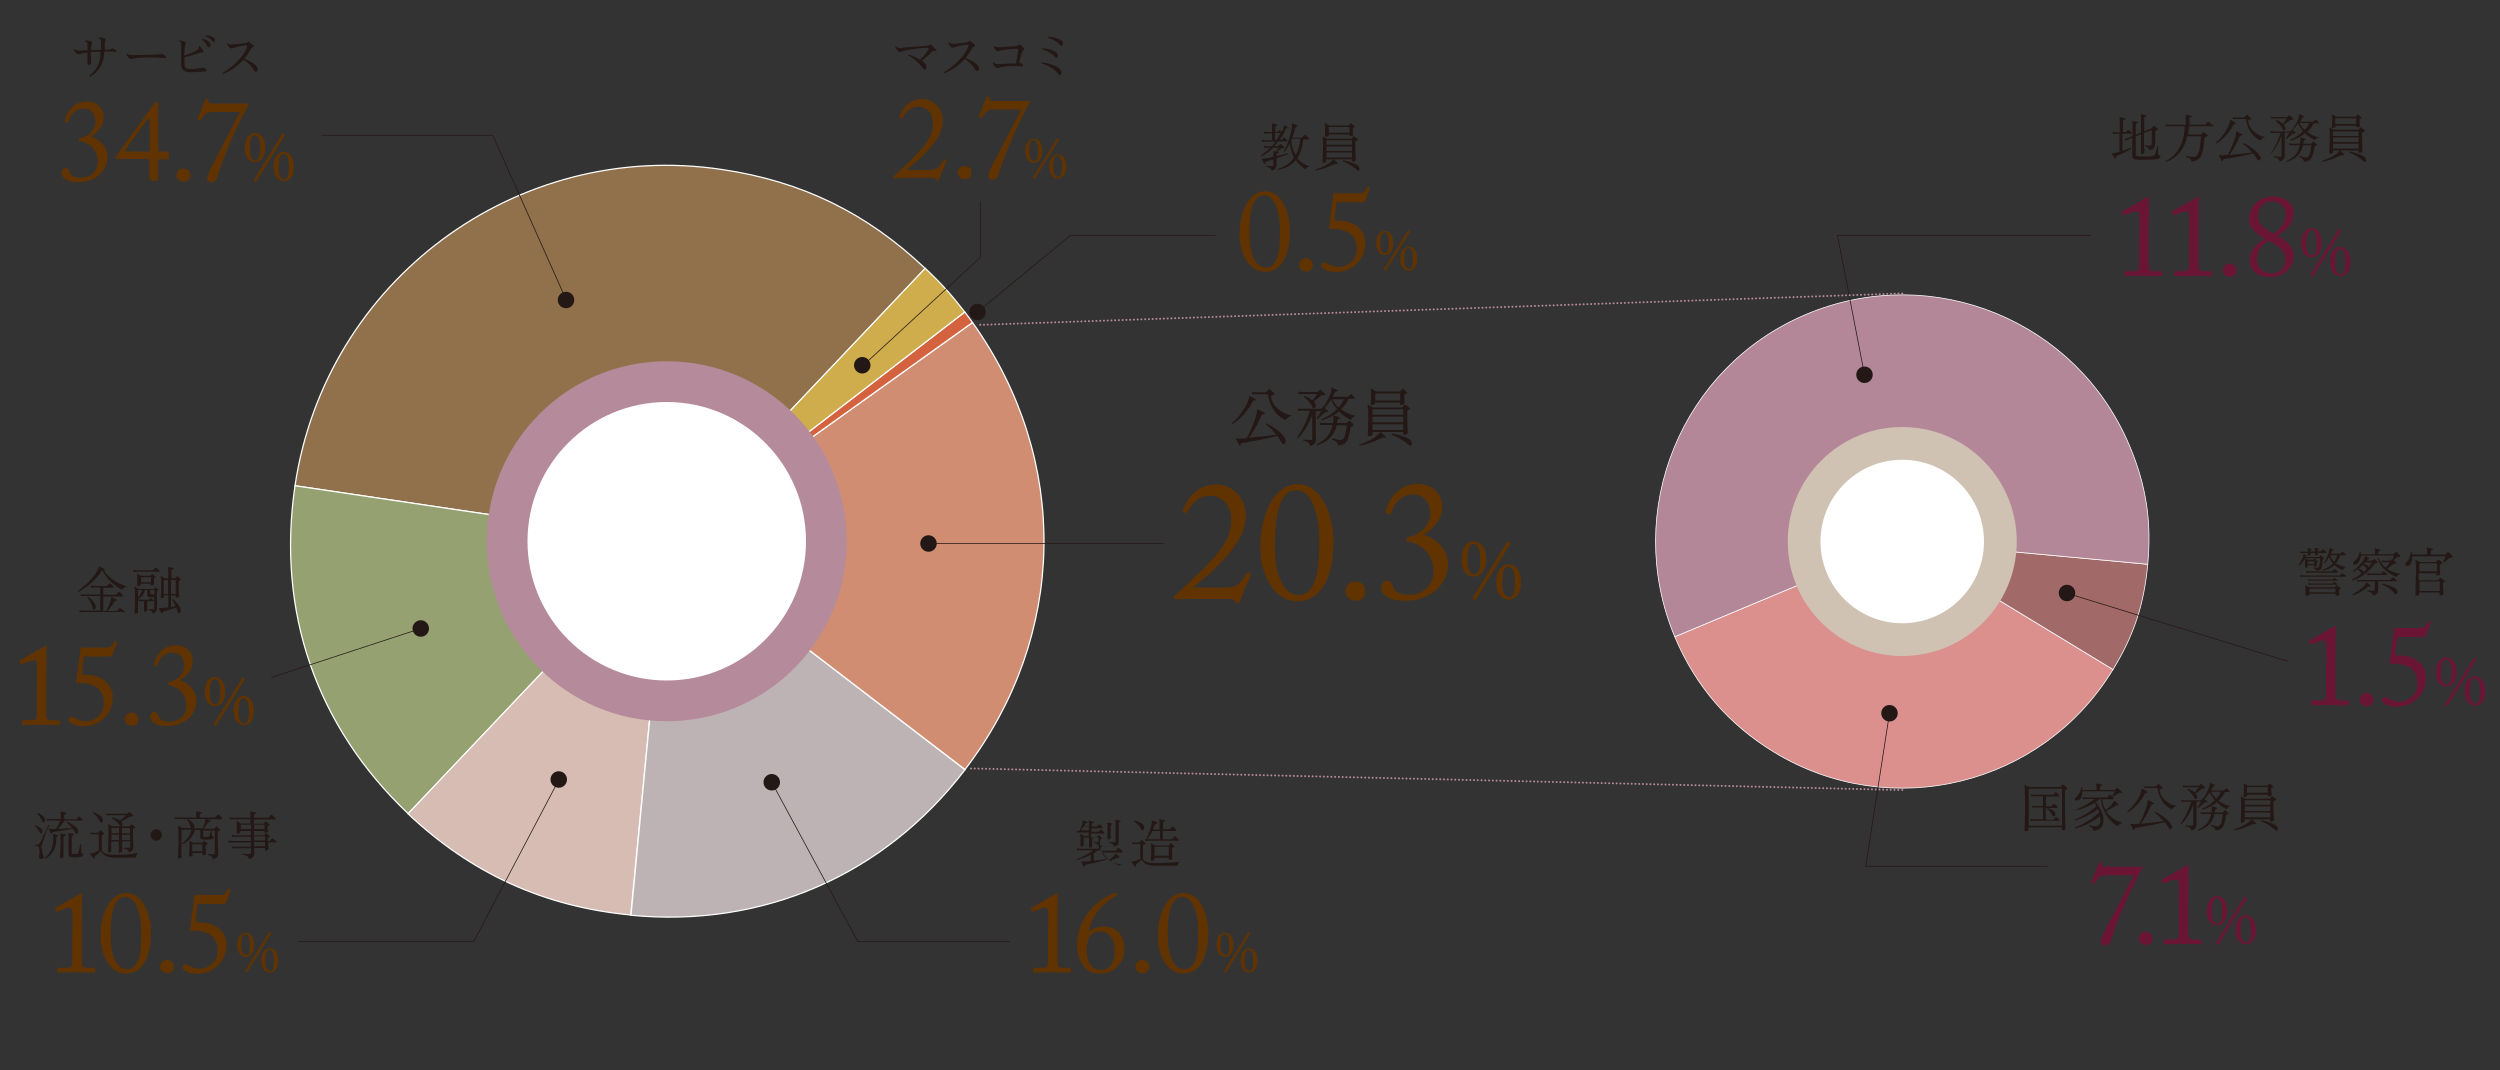 <?xml version="1.0" encoding="utf-8"?>
<!-- Generator: Adobe Illustrator 23.1.1, SVG Export Plug-In . SVG Version: 6.00 Build 0)  -->
<svg version="1.1" id="レイヤー_1" xmlns="http://www.w3.org/2000/svg" xmlns:xlink="http://www.w3.org/1999/xlink" x="0px"
	 y="0px" viewBox="0 0 1000 428" style="enable-background:new 0 0 1000 428;" xml:space="preserve">
<rect x="0" y="0" width="1000" height="428" fill="#333333" stroke="none"/>
<style type="text/css">
	.st0{fill:#90714C;stroke:#FFFFFF;stroke-width:0.5;stroke-miterlimit:10;}
	.st1{fill:#96A172;stroke:#FFFFFF;stroke-width:0.5;stroke-miterlimit:10;}
	.st2{fill:#D6BCB2;stroke:#FFFFFF;stroke-width:0.5;stroke-miterlimit:10;}
	.st3{fill:#BEB3B4;stroke:#FFFFFF;stroke-width:0.5;stroke-miterlimit:10;}
	.st4{fill:#D18D72;stroke:#FFFFFF;stroke-width:0.5;stroke-miterlimit:10;}
	.st5{fill:#D5623E;stroke:#FFFFFF;stroke-width:0.5;stroke-miterlimit:10;}
	.st6{fill:#CFAD4C;stroke:#FFFFFF;stroke-width:0.5;stroke-miterlimit:10;}
	.st7{fill:#DB908E;stroke:#FFFFFF;stroke-width:0.3;stroke-miterlimit:10;}
	.st8{fill:#A26969;stroke:#FFFFFF;stroke-width:0.3;stroke-miterlimit:10;}
	.st9{fill:#B38798;stroke:#FFFFFF;stroke-width:0.3;stroke-miterlimit:10;}
	.st10{fill:#231815;}
	.st11{fill:#6B1535;}
	.st12{fill:#613300;}
	.st13{fill:#CFC2B2;}
	.st14{fill:#FFFFFF;}
	.st15{fill:#B58A9A;}
	.st16{fill:none;stroke:#231815;stroke-width:0.3;stroke-miterlimit:10;}
	.st17{fill:none;stroke:#B58A9A;stroke-width:0.8;stroke-linecap:round;stroke-linejoin:round;}
	.st18{fill:none;stroke:#B58A9A;stroke-width:0.8;stroke-linecap:round;stroke-linejoin:round;stroke-dasharray:0,1.5;}
	.st19{fill:none;stroke:#B58A9A;stroke-width:0.8;stroke-linecap:round;stroke-linejoin:round;stroke-dasharray:0,1.502;}
</style>
<g>
	<g>
		<g>
			<g>
				<path class="st0" d="M266.7,216.4L118,194.3c12.2-82.1,88.7-138.8,170.8-126.5c31.9,4.7,57.9,17.4,81.3,39.6L266.7,216.4z"/>
			</g>
		</g>
		<g>
			<g>
				<path class="st1" d="M266.7,216.4L163.3,325.5c-36.9-35-52.7-81-45.3-131.2L266.7,216.4z"/>
			</g>
		</g>
		<g>
			<g>
				<path class="st2" d="M266.7,216.4L252.3,366c-34.7-3.3-63.8-16.6-89.1-40.5L266.7,216.4z"/>
			</g>
		</g>
		<g>
			<g>
				<path class="st3" d="M266.7,216.4L386,307.9c-32.3,42.2-80.8,63.3-133.6,58.2L266.7,216.4z"/>
			</g>
		</g>
		<g>
			<g>
				<path class="st4" d="M266.7,216.4L389,129c39.2,54.9,38,125.3-3,178.8L266.7,216.4z"/>
			</g>
		</g>
		<g>
			<g>
				<path class="st5" d="M266.7,216.4l119.2-91.6c1,1.3,2.2,2.9,3.1,4.2L266.7,216.4z"/>
			</g>
		</g>
		<g>
			<g>
				<path class="st6" d="M266.7,216.4l103.4-109.1c6.5,6.2,10.3,10.4,15.8,17.5L266.7,216.4z"/>
			</g>
		</g>
	</g>
	<g>
		<g>
		</g>
		<g>
		</g>
		<g>
		</g>
		<g>
		</g>
		<g>
		</g>
		<g>
		</g>
		<g>
		</g>
	</g>
</g>
<g>
	<g>
		<g>
			<g>
				<path class="st7" d="M760.9,216.6l84.3,51.2c-28.3,46.6-89,61.4-135.5,33.1c-18.3-11.1-31.5-26.5-39.8-46.2L760.9,216.6z"/>
			</g>
		</g>
		<g>
			<g>
				<path class="st8" d="M760.9,216.6l98.2,9.1c-1.5,16.1-5.5,28.4-13.9,42.1L760.9,216.6z"/>
			</g>
		</g>
		<g>
			<g>
				<path class="st9" d="M760.9,216.6l-91,38.1c-21-50.3,2.6-108.1,52.9-129.1c50.3-21,108.1,2.6,129.1,52.9
					c6.6,15.7,8.8,30.3,7.2,47.2L760.9,216.6z"/>
			</g>
		</g>
	</g>
	<g>
		<g>
		</g>
		<g>
		</g>
		<g>
		</g>
	</g>
</g>
<g>
	<path class="st10" d="M846.6,62.5c-0.2,0.1-0.3,0.3-0.2,0.6c0,0.1,0,0.2-0.1,0.3c-0.1,0.1-0.2,0.1-0.3,0c-0.3-0.4-0.7-1-1.2-1.8
		c-0.1-0.2-0.1-0.3,0.1-0.3c0.2,0,0.6,0,1.1-0.1c0.5-0.1,1.1-0.3,1.8-0.5v-7.2h-1.5c-0.2,0-0.6,0-1.1,0.1l-0.2-0.9
		c0.4,0.1,0.9,0.2,1.3,0.2h1.6v-4.7c0-0.5,0-0.8-0.1-1c-0.1-0.1-0.1-0.2,0-0.2c0-0.1,0.1-0.1,0.2-0.1c0.6,0.1,1.2,0.2,1.9,0.4
		c0.1,0,0.2,0.1,0.2,0.3c0,0.1-0.1,0.2-0.2,0.2c-0.4,0-0.7,0.2-0.7,0.5v4.5h1.1c0.1,0,0.2,0,0.2-0.1l0.7-0.7c0.1-0.1,0.2-0.1,0.4,0
		c0.2,0.2,0.5,0.5,1,0.9c0.1,0.1,0.1,0.2,0.1,0.3c0,0.2-0.1,0.3-0.3,0.3H849v6.8c1.3-0.4,2.4-0.8,3.3-1.2c0.2,0.1,0.3,0.2,0.2,0.4
		C850.7,60.6,848.7,61.6,846.6,62.5z M863,63.6c-1.1,0.2-2.9,0.3-5.4,0.3c-1.4,0-2.5,0-3.3-0.1c-0.9-0.1-1.4-0.5-1.4-1.2v-7.5
		l-1.6,0.7c-0.2,0.1-0.5,0.2-1,0.5l-0.5-0.8c0.4-0.1,0.9-0.2,1.3-0.3l1.9-0.8v-4.7c0-0.5,0-0.8-0.1-1c-0.1-0.1-0.1-0.2,0-0.2
		c0.1-0.1,0.1-0.1,0.2-0.1c0.6,0.1,1.3,0.3,1.9,0.4c0.1,0,0.2,0.1,0.2,0.3c0,0.1-0.1,0.2-0.2,0.2c-0.4,0-0.7,0.2-0.7,0.5v4.1
		l2.1-0.9v-6c0-0.5,0-0.8-0.1-1c-0.1-0.1-0.1-0.2,0-0.2c0-0.1,0.1-0.1,0.2-0.1c0.7,0.1,1.3,0.2,1.9,0.4c0.1,0,0.2,0.1,0.2,0.3
		c0,0.1-0.1,0.2-0.2,0.2c-0.4,0-0.7,0.2-0.7,0.5v5.4l2.8-1.1c0.1,0,0.1-0.1,0.2-0.1l0.6-0.8c0.1-0.1,0.2-0.2,0.4-0.1
		c0.5,0.4,1,0.7,1.4,1.1c0.2,0.2,0.2,0.3,0,0.4s-0.5,0.3-0.8,0.5c-0.1,0.1-0.2,0.2-0.2,0.4v3.8c0,1.2-0.2,2.1-0.6,2.6
		c-0.3,0.4-0.9,0.7-1.8,0.9c-0.2-0.8-0.7-1.3-1.6-1.6c-0.1-0.2-0.1-0.3,0.1-0.4c0.8,0.1,1.3,0.2,1.6,0.2c0.4,0,0.7-0.2,0.8-0.6
		c0.1-0.2,0.1-0.6,0.1-1.2V52c-0.1,0-1.1,0.4-3.1,1.2v2.6c0,0.8,0,1.9,0.1,3.3s0.1,2.1,0.1,2c0,0.1-0.1,0.2-0.3,0.3
		s-0.4,0.2-0.7,0.2c-0.3,0-0.4-0.1-0.4-0.4c0,0.1,0-0.6,0-2.1c0-1.4,0-2.6,0-3.3v-2.1l-2.1,0.8v7.3c0,0.4,0.3,0.6,0.8,0.7
		c0.6,0.1,1.7,0.1,3.1,0.1c1.6,0,2.6-0.1,3.2-0.3c0.3-0.1,0.6-0.3,0.7-0.7c0.2-0.6,0.5-1.6,0.8-3.1c0.2-0.1,0.3-0.1,0.4,0.1
		l-0.1,3.1c0,0.2,0.1,0.3,0.3,0.4c0.5,0.1,0.7,0.3,0.7,0.5C864.1,63.1,863.7,63.4,863,63.6z"/>
	<path class="st10" d="M885.4,50.2c0,0.2-0.1,0.3-0.2,0.3h-9.6c-0.1,1.2-0.2,2.3-0.4,3.3h5.1c0.1,0,0.2,0,0.2-0.1
		c0.2-0.2,0.4-0.5,0.7-0.8c0.1-0.1,0.2-0.1,0.4,0c0.4,0.3,0.9,0.7,1.4,1.1c0.2,0.2,0.2,0.3,0,0.4c-0.3,0.2-0.5,0.3-0.8,0.4
		s-0.3,0.2-0.4,0.4c-0.3,3.6-0.8,6-1.4,7.2c-0.7,1.3-2,2.1-3.8,2.3c-0.1-0.6-0.3-1-0.6-1.2s-0.8-0.5-1.6-0.8c-0.1-0.2,0-0.3,0.1-0.4
		c1.4,0.4,2.4,0.5,3.1,0.5c0.8-0.1,1.5-0.7,1.9-1.9s0.7-3.4,0.9-6.4h-5.5c-1.1,5.1-3.9,8.5-8.4,10.3c-0.2-0.1-0.3-0.2-0.2-0.4
		c2.4-1.2,4.2-3,5.4-5.2c1.3-2.3,2.1-5.2,2.2-8.7h-6.4c-0.2,0-0.6,0-1.1,0.1l-0.2-0.9c0.4,0.1,0.8,0.2,1.3,0.2h6.8v-2.7
		c0-0.5,0-0.8-0.1-1c-0.1-0.1-0.1-0.2,0-0.2c0.1-0.1,0.1-0.1,0.2-0.1c0.9,0.2,1.6,0.3,2.1,0.4c0.1,0,0.2,0.1,0.2,0.3
		c0,0.1-0.1,0.2-0.2,0.2c-0.4,0-0.7,0.2-0.7,0.5v2.6h6.1c0.1,0,0.2,0,0.2-0.1c0.3-0.3,0.6-0.6,1-1c0.1-0.1,0.2-0.1,0.4,0
		c0.4,0.3,1,0.7,1.6,1.2C885.4,50,885.4,50.1,885.4,50.2z"/>
	<path class="st10" d="M894.1,49.7c-0.4-0.1-0.6,0-0.7,0.2c-0.7,1.4-1.7,2.9-3,4.3c-1.3,1.4-2.5,2.5-3.8,3.2c-0.2,0-0.3-0.2-0.2-0.4
		c1.1-0.9,2.2-2.1,3.2-3.5c1.1-1.5,1.8-3,2.3-4.5c0.1-0.2,0.1-0.5,0.1-0.7c0-0.2,0-0.3,0.1-0.3c0.1,0,0.1,0,0.2,0
		c0.8,0.4,1.5,0.8,2,1.2c0.1,0.1,0.1,0.2,0.1,0.3C894.3,49.7,894.2,49.7,894.1,49.7z M904.3,63.1c0,0.3-0.1,0.5-0.2,0.7
		c-0.2,0.3-0.3,0.4-0.6,0.4c-0.2,0-0.4-0.2-0.6-0.5c-0.5-0.8-1-1.6-1.5-2.3c-1.3,0.3-3.2,0.7-5.7,1.2c-2.5,0.5-4.5,0.8-5.9,1
		c-0.4,0.1-0.6,0.2-0.6,0.4c0,0.1,0,0.1,0,0.2c0,0.1,0,0.2-0.2,0.3c-0.1,0-0.2,0-0.3-0.1c-0.5-1-0.9-1.7-1.1-2.1
		c-0.1-0.2,0-0.3,0.2-0.3l0.5,0.1c0.3,0,0.7,0,1,0c0.5,0,1.1-0.1,1.8-0.1c0.6-1,1.2-2.3,1.8-3.8c0.7-1.8,1.2-3.2,1.4-4.2
		c0-0.4,0.1-0.9,0.2-1.4c0,0,0.1,0,0.2,0c0.6,0.2,1.3,0.6,2.2,1.1c0.1,0.1,0.1,0.2,0.1,0.3s-0.1,0.2-0.3,0.2c-0.4-0.1-0.7,0-0.8,0.3
		c-0.5,1.2-1.1,2.5-2,4.1c-0.8,1.4-1.5,2.5-2.1,3.4c3-0.3,6-0.6,9-1c-1.2-1.5-2.3-2.6-3.5-3.4c0-0.2,0-0.4,0.2-0.4
		c1.3,0.6,2.5,1.4,3.8,2.4c1.4,1.1,2.3,2.1,2.5,2.8C904.2,62.6,904.3,62.8,904.3,63.1z M904.2,56.2c-1.5-0.7-2.8-1.8-3.8-3.2
		c-1.1-1.6-1.8-3.4-2-5.4h-4.1c-0.2,0-0.6,0-1.1,0.1l-0.2-0.9c0.4,0.1,0.8,0.2,1.3,0.2h3.3c0.1,0,0.2,0,0.2-0.1
		c0.2-0.2,0.4-0.5,0.8-0.8c0.1-0.1,0.2-0.1,0.4,0c0.5,0.4,0.9,0.8,1.4,1.3c0.2,0.2,0.2,0.3-0.1,0.4s-0.5,0.2-0.9,0.3
		c-0.2,0.1-0.2,0.2-0.2,0.4c0.3,1.7,1.2,3.2,2.7,4.4c1.3,1,2.7,1.7,4.2,1.9C905.2,55.1,904.5,55.6,904.2,56.2z"/>
	<path class="st10" d="M926,56.1c-1.4-0.6-2.8-1.6-4-2.8c-1.5,1.3-3.4,2.3-5.7,3c-0.2-0.1-0.3-0.2-0.2-0.4c2-0.8,3.7-2,5.1-3.4
		c-0.8-1-1.5-2-2-3.1c-0.7,1-1.4,1.9-2.1,2.6c0.3,0.3,0.7,0.6,1.1,1c0.1,0.1,0.1,0.2,0,0.3c-0.1,0.1-0.2,0.1-0.4,0.1
		c-0.3-0.1-0.6,0-0.8,0.2c-0.6,0.4-1.4,1.1-2.4,2.1c-0.2,0-0.3-0.1-0.3-0.3c0.6-0.8,1-1.6,1.4-2.4h-1.8v3.1c0,1.3,0,2.6,0,3.9
		s0,2,0,2.1c0,0.6-0.1,1.1-0.4,1.5c-0.3,0.4-0.8,0.8-1.6,1c-0.2-0.6-0.5-1-0.8-1.2c-0.3-0.2-0.8-0.4-1.6-0.5
		c-0.1-0.2-0.1-0.3,0.1-0.4c1,0.1,1.7,0.2,2.4,0.2c0.4,0,0.6-0.2,0.6-0.6v-7.7c-1.2,3.1-2.7,5.6-4.7,7.7c-0.1,0-0.2,0-0.2-0.1
		S908,62,908,61.9c1.8-2.6,3.2-5.5,4.2-8.7h-2.8c-0.2,0-0.6,0-1.1,0.1l-0.2-0.9c0.4,0.1,0.9,0.2,1.3,0.2h6.4c0.1,0,0.2,0,0.3-0.1
		c0.2-0.1,0.4-0.3,0.6-0.5c0.1-0.1,0.1-0.1,0.2-0.1c0.5-0.7,1.1-1.6,1.7-2.8c0.7-1.4,1-2.4,1-3c0-0.3,0-0.4,0.1-0.4c0,0,0.1,0,0.2,0
		c0.5,0.2,1,0.5,1.7,0.8c0.1,0.1,0.2,0.2,0.1,0.3c0,0.1-0.1,0.1-0.3,0.1c-0.2,0-0.4,0.1-0.5,0.3c-0.2,0.5-0.5,1-0.8,1.5h5.1
		c0.1,0,0.2,0,0.2-0.1c0.2-0.2,0.3-0.4,0.6-0.7c0.1-0.1,0.2-0.1,0.4,0c0.4,0.3,0.7,0.6,1,0.9c0.1,0.1,0.1,0.2,0.1,0.3
		c0,0.2-0.1,0.2-0.2,0.2h-1.8c-0.7,1.3-1.5,2.5-2.6,3.5c1.5,1.1,3.1,1.8,4.8,2.2C926.8,55.1,926.3,55.5,926,56.1z M916.9,47.9
		c-0.3-0.1-0.6,0-0.9,0.2c-0.3,0.3-1.2,0.9-2.5,1.9c0.4,0.4,0.7,0.9,0.7,1.3c0,0.5-0.1,0.7-0.4,0.8c-0.3,0.1-0.5,0-0.7-0.3
		c-0.6-1.3-1.5-2.4-2.8-3.4c0-0.2,0.1-0.3,0.3-0.4c1.1,0.4,1.9,0.9,2.6,1.5c0.5-0.6,1-1.4,1.5-2.1h-5c-0.2,0-0.6,0-1.1,0.1l-0.2-0.9
		c0.4,0.1,0.9,0.2,1.3,0.2h5c0.1,0,0.2,0,0.2-0.1c0.2-0.1,0.4-0.3,0.7-0.5c0.1-0.1,0.3-0.1,0.4,0c0.5,0.4,0.9,0.8,1.3,1.3
		c0.1,0.1,0.1,0.2,0,0.3C917.2,47.9,917.1,48,916.9,47.9z M926.7,58.1c-0.2,0.1-0.4,0.1-0.7,0.3c-0.1,0-0.1,0.1-0.2,0.4
		c-0.3,2.2-0.8,3.7-1.3,4.5c-0.6,0.9-1.5,1.3-2.9,1.4c-0.1-0.5-0.3-0.9-0.7-1.2c-0.3-0.2-0.7-0.5-1.3-0.7c-0.1-0.2,0-0.3,0.2-0.4
		c1.2,0.4,2,0.6,2.5,0.6c0.6,0,1.1-0.3,1.4-0.9c0.4-0.7,0.6-2.1,0.8-4h-3.3c-0.7,3.4-2.9,5.6-6.5,6.7c-0.2-0.1-0.2-0.2-0.1-0.4
		c1.4-0.6,2.5-1.4,3.3-2.2c1-1.1,1.6-2.4,2-4.1h-3c-0.2,0-0.6,0-1.1,0.1l-0.2-0.9c0.4,0.1,0.8,0.2,1.3,0.2h3.1
		c0.1-0.4,0.1-0.8,0.1-1.3c0-0.3,0-0.5,0-0.8c0-0.2-0.1-0.3-0.1-0.3c0-0.1,0.1-0.2,0.2-0.1c0.8,0.2,1.5,0.4,2,0.6
		c0.1,0,0.2,0.1,0.1,0.3c0,0.1-0.1,0.2-0.2,0.2c-0.2,0-0.4,0-0.4,0c-0.1,0.1-0.2,0.3-0.3,0.6c0,0.3,0,0.5-0.1,0.8h3
		c0.1,0,0.1,0,0.2-0.1c0.3-0.3,0.6-0.5,0.7-0.7c0.1-0.1,0.2-0.1,0.4,0c0.6,0.5,0.9,0.8,1.1,1C926.9,57.9,926.9,58.1,926.7,58.1z
		 M919.8,49.2c0.5,1,1.2,1.9,2.1,2.8c0.8-0.9,1.4-1.8,1.8-2.8H919.8z"/>
	<path class="st10" d="M937.3,62.1c-0.3-0.1-0.6-0.1-1,0.1c-2.6,1.2-5,2.1-7.3,2.5c-0.2-0.1-0.2-0.2-0.1-0.4c2.7-0.9,4.8-2,6.3-3.3
		c0.2-0.1,0.3-0.3,0.4-0.5c0.1-0.2,0.2-0.2,0.2-0.3s0.1,0,0.2,0c0.4,0.3,1,0.8,1.6,1.4c0.1,0.1,0.1,0.2,0,0.3
		C937.5,62.1,937.4,62.2,937.3,62.1z M945.7,52.6c-0.2,0.1-0.4,0.2-0.7,0.3c-0.1,0.1-0.2,0.2-0.2,0.4V54c0,1,0,2.4,0.1,4.1
		c0.1,1.7,0.1,2.5,0.1,2.4c0,0.1-0.1,0.2-0.4,0.4s-0.5,0.2-0.8,0.2c-0.3,0-0.4-0.1-0.4-0.3v-0.6h-10.2V61c0,0.1-0.1,0.2-0.3,0.3
		c-0.2,0.1-0.5,0.2-0.8,0.2c-0.3,0-0.4-0.1-0.4-0.4c0,0.1,0-0.7,0.1-2.3c0.1-1.7,0.1-3.1,0.1-4.5c0-1.6-0.1-2.6-0.2-3
		c0-0.1,0-0.2,0.1-0.2c0.1-0.1,0.1-0.1,0.2,0c0.5,0.2,1,0.5,1.6,0.8h9.5c0.1,0,0.2,0,0.3-0.1c0.2-0.2,0.4-0.5,0.7-0.8
		c0.1-0.1,0.3-0.1,0.4,0c0.4,0.3,0.9,0.7,1.4,1.1C945.9,52.3,945.9,52.5,945.7,52.6z M944.5,47.4l-0.5,0.2c-0.1,0.1-0.2,0.2-0.2,0.3
		c0,0.4,0,0.9,0.1,1.6l0.1,1c0,0.1-0.1,0.2-0.4,0.3c-0.3,0.1-0.5,0.1-0.7,0.1c-0.3,0-0.4-0.1-0.4-0.3v-0.3h-8.3v0.4
		c0,0.1-0.1,0.2-0.3,0.3c-0.2,0.1-0.5,0.2-0.8,0.2c-0.3,0-0.4-0.1-0.4-0.4l0.1-1.3c0-0.9,0.1-1.5,0.1-1.9c0-0.7-0.1-1.2-0.2-1.6
		c0-0.1,0-0.2,0-0.2s0.1-0.1,0.2,0c0.2,0.1,0.7,0.4,1.6,0.9h7.6c0.1,0,0.2,0,0.2-0.1c0.2-0.2,0.4-0.4,0.7-0.7c0.1-0.1,0.3-0.1,0.4,0
		c0.3,0.3,0.7,0.6,1.2,1.1C944.7,47.1,944.7,47.3,944.5,47.4z M943.4,52.6h-10.2v1.8h10.2V52.6z M943.4,55h-10.2v1.8h10.2V55z
		 M943.4,57.5h-10.2v1.9h10.2V57.5z M934.1,47.3v2.3h8.3v-2.3H934.1z M945.3,64.4c-1.7-1.5-3.6-2.6-5.6-3.4c-0.1-0.2,0-0.3,0.1-0.4
		c1,0.2,2,0.4,3.1,0.8c1.2,0.4,2.1,0.8,2.7,1.2c0.5,0.4,0.8,0.8,0.8,1.4c0,0.5-0.2,0.8-0.5,0.8C945.7,64.7,945.5,64.6,945.3,64.4z"
		/>
</g>
<g>
	<path class="st10" d="M929.6,223.3c-0.1,0-0.2,0.1-0.3,0.1c-0.1,0.1-0.2,0.2-0.2,0.4c-0.1,1.7-0.3,2.9-0.6,3.6
		c-0.3,0.6-0.9,0.9-1.9,0.9c-0.1-0.5-0.5-0.8-1.2-0.9c-0.1-0.2-0.1-0.3,0.1-0.4c0.8,0.1,1.2,0.1,1.3,0.1c0.3,0,0.6-0.1,0.7-0.3
		c0.3-0.5,0.5-1.7,0.5-3.5h-6c-0.6,1.2-1.3,2.1-2.3,2.9c-0.2,0-0.3-0.1-0.3-0.3c0.4-0.4,0.8-1.1,1.2-1.8c0.5-0.9,0.7-1.6,0.7-2.1
		c0-0.1,0-0.2,0-0.4c0,0,0.1,0,0.2,0c0.5,0.2,0.8,0.4,1.1,0.5c0.1,0.1,0.1,0.1,0.1,0.3c0,0.1-0.1,0.2-0.3,0.1
		c-0.2,0-0.3,0.1-0.4,0.3h5.5c0.1,0,0.3-0.2,0.6-0.5c0.1-0.1,0.3-0.1,0.4,0c0.2,0.2,0.5,0.4,0.9,0.8
		C929.9,223.1,929.9,223.2,929.6,223.3z M938.4,230.4c0,0.2-0.1,0.3-0.2,0.3h-17c-0.2,0-0.6,0-1.1,0.1l-0.2-0.8
		c0.4,0.1,0.9,0.2,1.3,0.2h14.6c0.1,0,0.2,0,0.2-0.1l0.7-0.7c0.1-0.1,0.2-0.1,0.4,0c0.3,0.2,0.7,0.5,1.2,0.8
		C938.4,230.2,938.4,230.3,938.4,230.4z M930.6,221c0,0.1-0.1,0.2-0.3,0.2h-3.2l0,0.7c0,0.1-0.1,0.2-0.3,0.2
		c-0.2,0.1-0.4,0.1-0.5,0.1c-0.2,0-0.3-0.1-0.3-0.3v-0.7h-1.8v0.7c0,0.1-0.1,0.2-0.3,0.2s-0.4,0.1-0.5,0.1c-0.2,0-0.3-0.1-0.3-0.3
		l0-0.7h-1.8c-0.2,0-0.6,0-1.1,0.1l-0.2-0.8c0.4,0.1,0.9,0.2,1.3,0.2h1.8v-0.4c0-0.3,0-0.6-0.1-0.8c0-0.1,0-0.1,0-0.2
		c0,0,0.1-0.1,0.2,0c0.5,0.1,1,0.2,1.4,0.3c0.1,0,0.1,0.1,0.1,0.2c0,0.1-0.1,0.2-0.2,0.2c-0.2,0-0.4,0.2-0.4,0.4v0.2h1.8v-0.4
		c0-0.3,0-0.6-0.1-0.8c0-0.1,0-0.1,0-0.2c0,0,0.1-0.1,0.2,0c0.5,0.1,1,0.2,1.4,0.3c0.1,0,0.2,0.1,0.2,0.2c0,0.1-0.1,0.2-0.2,0.2
		c-0.2,0-0.4,0.2-0.4,0.4v0.2h1.3c0.1,0,0.2,0,0.2-0.1c0.2-0.2,0.4-0.4,0.5-0.6c0.1-0.1,0.2-0.1,0.4,0c0.4,0.3,0.7,0.5,0.9,0.7
		C930.6,220.7,930.6,220.9,930.6,221z M927.1,224.6c0,0-0.1,0.1-0.3,0.2c-0.1,0-0.1,0.2-0.1,0.3c0,0.1,0,0.4,0,0.7
		c0,0.4,0,0.6,0,0.6c0,0.2-0.3,0.3-0.8,0.3c-0.2,0-0.3-0.1-0.3-0.3v-0.3h-2.6v0.7c0,0.2-0.2,0.3-0.7,0.3c-0.2,0-0.3-0.1-0.3-0.3
		c0,0,0-0.2,0-0.8c0-0.6,0-1.1,0-1.6c0-0.3,0-0.6-0.1-0.8c0-0.1,0-0.2,0-0.2c0-0.1,0.1-0.1,0.2,0c0.3,0.1,0.6,0.3,1,0.5h2.1
		c0.1,0,0.2,0,0.2-0.1l0.3-0.3c0.1-0.1,0.2-0.1,0.3,0c0.1,0.1,0.4,0.3,0.8,0.7C927.3,224.4,927.3,224.5,927.1,224.6z M936.2,235.5
		c-0.1,0.1-0.3,0.2-0.4,0.3c-0.1,0.1-0.2,0.2-0.2,0.3c0,0.2,0,0.5,0.1,1s0.1,0.7,0.1,0.8c0,0.1-0.1,0.2-0.4,0.3
		c-0.3,0.1-0.5,0.1-0.8,0.1c-0.2,0-0.4-0.1-0.4-0.3v-0.5h-10.4v0.4c0,0.1-0.1,0.2-0.4,0.3c-0.2,0.1-0.5,0.1-0.8,0.1
		c-0.3,0-0.4-0.1-0.4-0.3l0-1c0-0.6,0-1.2,0-1.7c0-0.4,0-0.7-0.1-0.9c0-0.1,0-0.2,0-0.2c0-0.1,0.1-0.1,0.2,0
		c0.4,0.2,0.9,0.4,1.5,0.7h9.9c0.1,0,0.2,0,0.2-0.1c0.1-0.1,0.3-0.3,0.5-0.6c0.1-0.1,0.2-0.1,0.4,0c0.3,0.2,0.8,0.5,1.3,0.9
		C936.3,235.2,936.3,235.4,936.2,235.5z M935.2,228.8c0,0.2-0.1,0.3-0.3,0.3h-11.2c-0.2,0-0.6,0-1.1,0.1l-0.2-0.9
		c0.4,0.1,0.9,0.2,1.3,0.2h9.1c0.1,0,0.2,0,0.2-0.1c0.2-0.2,0.4-0.4,0.6-0.7c0.1-0.1,0.3-0.1,0.4,0c0.3,0.2,0.6,0.5,1,0.8
		C935.1,228.6,935.2,228.7,935.2,228.8z M925.7,224.6h-2.6v1h2.6V224.6z M935,232.1c0,0.1-0.1,0.2-0.3,0.2h-10.2
		c-0.2,0-0.6,0-1.1,0.1l-0.2-0.8c0.4,0.1,0.9,0.2,1.3,0.2h8.4c0.1,0,0.2,0,0.2-0.1c0.2-0.2,0.3-0.3,0.4-0.5c0.1-0.1,0.3-0.2,0.4,0
		c0.2,0.2,0.5,0.4,0.9,0.7C935,231.9,935,232,935,232.1z M935,233.7c0,0.2-0.1,0.2-0.3,0.2h-10.2c-0.2,0-0.6,0-1.1,0.1l-0.2-0.8
		c0.4,0.1,0.9,0.2,1.3,0.2h8.4c0.1,0,0.2,0,0.2-0.1c0.2-0.2,0.3-0.3,0.4-0.5s0.3-0.1,0.4,0c0.2,0.2,0.5,0.4,0.9,0.7
		C935,233.5,935,233.6,935,233.7z M923.8,235.5v1.4h10.4v-1.4H923.8z M937.1,228c-1.3-0.4-2.3-1.1-3.3-1.9c-1.2,1.1-2.8,1.8-4.7,2.1
		c-0.2-0.1-0.2-0.3-0.1-0.4c1.7-0.4,3-1.2,4.1-2.4c-0.7-0.8-1.1-1.6-1.4-2.6c-0.5,0.9-1.1,1.7-1.8,2.5c-0.2,0-0.3-0.1-0.3-0.3
		c1.1-1.6,1.8-3.3,2.1-4.9c0-0.3,0-0.6,0-0.9c0,0,0.1,0,0.2,0c0.4,0.2,0.9,0.4,1.5,0.6c0.1,0.1,0.2,0.2,0.1,0.3
		c0,0.1-0.1,0.2-0.3,0.1c-0.2,0-0.4,0.1-0.5,0.4c-0.1,0.3-0.2,0.6-0.4,0.9h3.7c0.1,0,0.2,0,0.2-0.1c0.2-0.2,0.4-0.4,0.6-0.7
		c0.1-0.1,0.2-0.1,0.4,0c0.3,0.3,0.7,0.6,1,0.9c0.1,0.1,0.1,0.2,0.1,0.3c0,0.2-0.1,0.2-0.3,0.2h-1.9c-0.4,1.3-1,2.4-1.8,3.2
		c1,0.7,2.4,1.2,4,1.5C937.9,227.1,937.4,227.5,937.1,228z M932.1,222.1c0.3,1,0.8,1.9,1.6,2.6c0.5-0.8,0.9-1.6,1.2-2.6H932.1z"/>
	<path class="st10" d="M950.8,225.2c-0.1,0-0.3,0.1-0.5,0.1c-0.3,0.1-0.4,0.2-0.6,0.4c-2.1,3-5,5.2-8.7,6.5
		c-0.2-0.1-0.3-0.2-0.2-0.4c1.3-0.6,2.5-1.4,3.7-2.3l0-0.1c-0.4-0.7-0.9-1.2-1.4-1.7c-0.6,0.4-1.1,0.8-1.7,1.1
		c-0.2,0-0.3-0.2-0.2-0.4c0.9-0.6,1.7-1.4,2.5-2.3c0.9-1,1.6-1.9,2.1-2.8c0.1-0.2,0.2-0.4,0.2-0.6c0-0.2,0-0.2,0.1-0.3
		c0.1-0.1,0.1-0.1,0.2,0c0.5,0.3,1,0.6,1.4,0.9c0.1,0.1,0.1,0.2,0.1,0.3c-0.1,0.1-0.1,0.2-0.3,0.1c-0.3-0.1-0.5,0-0.6,0.3
		c-0.1,0.1-0.1,0.2-0.2,0.3h2c0.1,0,0.2,0,0.3-0.1c0.1-0.1,0.3-0.2,0.6-0.5c0.2-0.1,0.3-0.1,0.4,0c0.3,0.3,0.6,0.6,0.9,1
		C951.1,225,951.1,225.1,950.8,225.2z M948,234.7c-0.3-0.1-0.6-0.1-0.8,0.1c-1.7,1.4-3.7,2.5-5.9,3.3c-0.2-0.1-0.3-0.2-0.2-0.4
		c0.9-0.5,1.8-1.1,2.8-1.8c1-0.8,1.7-1.4,2.2-2.1c0.1-0.3,0.2-0.5,0.4-0.8c0.1,0,0.1,0,0.2,0c0.5,0.4,1,0.7,1.5,1.2
		c0.1,0.1,0.1,0.2,0,0.3C948.2,234.7,948.1,234.7,948,234.7z M958.6,230.8c-4.1-1.7-6.6-4.2-7.5-7.5c0.1-0.2,0.2-0.2,0.4-0.1
		c0.6,1.6,1.6,2.9,2.8,3.9c0.7-0.9,1.2-1.6,1.6-2.2h-2c-0.2,0-0.6,0-1.1,0.1l-0.2-0.9c0.4,0.1,0.9,0.2,1.3,0.2h1.8
		c0.1,0,0.2,0,0.3-0.1c0.2-0.1,0.4-0.3,0.8-0.5c0.1-0.1,0.2-0.1,0.3-0.1c0.2-0.7,0.4-1.1,0.5-1.4h-13.2c-0.1,0.8-0.3,1.6-0.7,2.3
		c-0.5,0.9-1,1.4-1.8,1.4c-0.5,0-0.7-0.2-0.7-0.6c0-0.3,0.1-0.5,0.4-0.7c1.2-0.9,2-2.2,2.3-3.8c0.1-0.2,0.3-0.2,0.4,0
		c0,0.3,0,0.6,0,0.9h5.7v-1c0-0.5-0.1-0.8-0.2-1c-0.1-0.1-0.1-0.2,0-0.2c0-0.1,0.1-0.1,0.2-0.1c0.6,0.1,1.3,0.3,2,0.4
		c0.1,0,0.2,0.1,0.2,0.3c0,0.1-0.1,0.2-0.2,0.2c-0.4,0-0.7,0.2-0.7,0.5v0.9h5.9c0.1,0,0.2,0,0.2-0.1c0.2-0.2,0.5-0.4,0.8-0.7
		c0.2-0.1,0.3-0.1,0.5,0c0.5,0.4,0.9,0.9,1.4,1.4c0.1,0.1,0.1,0.2,0,0.4c-0.1,0.1-0.2,0.1-0.4,0.1c-0.4-0.1-0.7,0-0.9,0.2
		c-0.4,0.3-0.9,0.6-1.3,1c0.3,0.3,0.6,0.6,0.9,0.9c0.1,0.1,0.1,0.2,0.1,0.3c0,0.2-0.1,0.3-0.3,0.3c-0.4-0.1-0.8,0-1.1,0.3
		c-0.6,0.4-1.3,1-2.2,1.8c1.4,0.9,3.3,1.6,5.7,2C959.6,229.6,959,230.1,958.6,230.8z M958.9,232.2c0,0.2-0.1,0.3-0.3,0.3h-7.3v1
		c0,0.4,0,0.9,0,1.5s0,0.9,0,0.9c0,0.7-0.1,1.2-0.4,1.5c-0.3,0.3-0.8,0.6-1.6,0.9c-0.2-0.6-0.5-1-0.8-1.2c-0.3-0.2-0.8-0.4-1.5-0.5
		c-0.1-0.2-0.1-0.3,0.1-0.4c1.4,0.1,2.2,0.1,2.2,0.1c0.4,0,0.6-0.2,0.6-0.5v-3.2h-5.9c-0.2,0-0.6,0-1.1,0.1l-0.2-0.9
		c0.4,0.1,0.8,0.2,1.3,0.2h12c0.1,0,0.2,0,0.2-0.1c0.2-0.3,0.5-0.6,0.8-0.9c0.1-0.1,0.2-0.1,0.4,0c0.4,0.3,0.8,0.7,1.2,1.1
		C958.9,232,958.9,232.1,958.9,232.2z M946,226.7c-0.2-0.2-0.5-0.5-0.9-0.7c-0.5,0.5-1,1-1.6,1.4c1.1,0.3,1.7,0.8,1.9,1.4
		c0.5-0.4,0.9-0.8,1.3-1.2C946.5,227.3,946.2,227,946,226.7z M946.1,224.9c-0.2,0.2-0.4,0.4-0.6,0.7c1.1,0.2,1.8,0.6,2,1.2
		c0.5-0.6,0.9-1.2,1.3-1.8H946.1z M954.8,229.7c0,0.2-0.1,0.3-0.3,0.3h-6.4c-0.2,0-0.6,0-1.1,0.1l-0.2-0.9c0.4,0.1,0.9,0.2,1.3,0.2
		h4.3c0.1,0,0.2,0,0.2-0.1l0.7-0.7c0.1-0.1,0.3-0.1,0.4,0c0.3,0.3,0.7,0.6,1,0.9C954.7,229.5,954.8,229.6,954.8,229.7z M957.7,237.3
		c-1.2-1.5-2.8-2.7-4.8-3.5c-0.1-0.2,0-0.3,0.2-0.4c1.1,0.3,2.2,0.6,3.2,1c1.1,0.4,1.8,0.9,2.2,1.2s0.5,0.8,0.5,1.2
		c0,0.6-0.2,0.9-0.6,0.9C958.2,237.7,958,237.6,957.7,237.3z"/>
	<path class="st10" d="M980.6,223.1c-0.4-0.1-0.7,0-1,0.2c-0.8,0.6-1.4,1.2-1.8,1.6c-0.2,0-0.3,0-0.4-0.3c0.2-0.5,0.5-1.3,0.8-2.1
		h-13.3c0,1-0.1,1.8-0.3,2.4c-0.3,1-0.9,1.5-1.7,1.5c-0.5,0-0.8-0.2-0.8-0.7c0-0.3,0.1-0.5,0.3-0.7c1-0.7,1.6-2.1,1.9-4.2
		c0.2-0.2,0.3-0.2,0.4,0c0,0.3,0.1,0.7,0.1,1h6v-1.4c0-0.5,0-0.8-0.1-1c-0.1-0.1-0.1-0.2,0-0.2c0-0.1,0.1-0.1,0.2-0.1
		c0.8,0.1,1.5,0.3,2.1,0.4c0.1,0,0.2,0.1,0.2,0.3c0,0.1-0.1,0.2-0.2,0.2c-0.4,0-0.7,0.2-0.7,0.5v1.3h5.8c0.1,0,0.2,0,0.2-0.1
		c0.3-0.3,0.5-0.5,0.7-0.8c0.1-0.1,0.3-0.1,0.4,0c0.4,0.4,1,0.8,1.5,1.4c0.1,0.1,0.2,0.3,0,0.5C981,223.1,980.9,223.1,980.6,223.1z
		 M978.1,232.6l-0.7,0.3c-0.1,0.1-0.2,0.2-0.2,0.4c0,0.8,0,1.7,0.1,2.8c0.1,1.1,0.1,1.6,0.1,1.5c0,0.1-0.1,0.3-0.4,0.4
		c-0.2,0.1-0.5,0.2-0.8,0.2c-0.3,0-0.4-0.1-0.4-0.4V237h-8.1v0.7c0,0.1-0.1,0.2-0.3,0.4c-0.2,0.1-0.5,0.2-0.7,0.2
		c-0.3,0-0.5-0.1-0.5-0.4c0,0,0-0.5,0-1.6c0-1.3,0.1-2.5,0.1-3.7c0-1.7,0.1-3.4,0.1-4.9c0-2-0.1-3.2-0.3-3.6c0-0.1,0-0.2,0-0.2
		s0.1-0.1,0.2,0c0.4,0.2,1,0.5,1.6,0.9h6.3c0.1,0,0.2,0,0.3-0.1c0.2-0.2,0.4-0.5,0.7-0.8c0.1-0.1,0.3-0.1,0.4,0
		c0.3,0.3,0.8,0.6,1.3,1.1c0.2,0.2,0.2,0.3-0.1,0.4c-0.1,0.1-0.4,0.2-0.7,0.3c-0.1,0.1-0.2,0.2-0.2,0.4c0,0.5,0,1.2,0.1,2.1
		c0.1,0.9,0.1,1.4,0.1,1.4c0,0.1-0.1,0.3-0.4,0.4s-0.5,0.2-0.8,0.2c-0.3,0-0.4-0.1-0.4-0.3v-0.6h-7v2.8h7.6c0.1,0,0.2,0,0.2-0.1
		c0.1-0.1,0.3-0.4,0.7-0.8c0.1-0.2,0.3-0.2,0.4,0c0.4,0.3,0.9,0.7,1.4,1.1C978.4,232.3,978.4,232.5,978.1,232.6z M967.8,225.3v3.2h7
		v-3.2H967.8z M975.9,232.6h-8.1v3.8h8.1V232.6z"/>
</g>
<g>
	<path class="st11" d="M930.5,265.2c0-0.6,0-2.8,0-6.4c0-1.6-0.2-2.6-1.1-2.6c-0.4,0-1.1,0.1-1.8,0.4l-3.2,1.1c-0.2,0-0.4,0-0.5-0.1
		l-0.4-0.8c-0.1-0.2,0-0.4,0.3-0.6l9.6-5.5c0.2-0.1,0.4-0.3,0.6-0.3c0.3,0,0.3,0.3,0.3,0.6c0,0.4-0.1,7.7-0.1,13.6v1.9
		c0,0.6,0,10.3,0,11c0,2.4,0.2,2.7,3.2,2.7h1.7c0.3,0,0.5,0.1,0.5,0.4v1.1c0,0.3-0.1,0.4-0.4,0.4c-0.4,0-6.7-0.1-7.1-0.1
		s-6.9,0.1-7.2,0.1c-0.2,0-0.4-0.1-0.4-0.4v-1.2c0-0.2,0.3-0.3,0.6-0.3h2.1c3,0,3.1-0.1,3.2-2.6c0-0.6,0-9.9,0-10.8V265.2z"/>
	<path class="st11" d="M943.9,279.8c0-0.8,0.6-2.6,2.9-2.6c1.3,0,2.6,1.1,2.6,2.8c0,1.5-1.2,2.5-2.6,2.5
		C945.8,282.5,943.9,281.9,943.9,279.8z"/>
	<path class="st11" d="M958,262.1c1.2-0.1,4.3,0.2,5.3,0.5c4.5,1.2,7.1,4.4,7.1,8.6c0,6.6-5.4,11.5-11.6,11.5c-3.4,0-6-1.2-6-2.6
		c0-0.6,0.4-1.2,1-1.2c0.8,0,1.6,0.5,2.3,0.9c0.7,0.4,2.3,0.9,3.7,0.9c3.6,0,7.2-3,7.2-7.1c0-3.2-1.1-5.8-4.1-7.1
		c-2.5-1.1-4.8-1.1-6-1c-0.3,0-0.5,0.1-0.8-0.1c-0.2-0.1-0.3-0.2-0.2-0.5l1.7-13c0-0.6,0.1-0.7,0.7-0.7h9.9c1.6,0,2-0.8,2.8-2.3
		c0.1-0.3,0.3-0.3,0.6-0.2c0.5,0.2,0.7,0.3,0.6,0.6l-1.7,4.6c-0.3,0.7-0.6,0.9-2,0.9h-9.6L958,262.1z"/>
	<path class="st11" d="M982.6,268.8c-0.1,3.7-1.6,5.8-4,5.8c-3.6,0-4.2-4-4.2-5.6c0-3,1.2-6,4-6C981.7,263,982.5,266.4,982.6,268.8z
		 M980.2,272.6c0.2-0.8,0.4-2,0.4-3.7c0-2.2-0.3-5.1-2.2-5.1c-0.5,0-1.1,0.3-1.4,1c-0.5,1.1-0.6,3.1-0.6,4.3c0,1.4,0.2,2.6,0.5,3.4
		c0.4,0.9,1.2,1.4,1.7,1.4C979.1,273.8,979.9,273.7,980.2,272.6z M979.2,282c-0.1,0.2-0.2,0.4-0.3,0.4s-0.2,0-0.5-0.2
		c-0.3-0.2-0.4-0.2-0.4-0.3c0-0.1,0.1-0.2,0.1-0.3l11.3-18.2c0.1-0.1,0.1-0.2,0.2-0.2c0.1,0,0.2,0,0.4,0.2c0.4,0.2,0.5,0.3,0.5,0.4
		c0,0.1-0.1,0.1-0.1,0.2L979.2,282z M994.1,276.4c-0.1,3.7-1.6,5.8-4,5.8c-3.6,0-4.2-4-4.2-5.6c0-3,1.2-6,4-6
		C993.2,270.6,994,273.9,994.1,276.4z M991.7,280.2c0.2-0.8,0.4-2,0.4-3.7c0-2.2-0.3-5.1-2.2-5.1c-0.5,0-1.1,0.3-1.4,1
		c-0.5,1.1-0.6,3.1-0.6,4.3c0,1.4,0.2,2.6,0.5,3.4c0.4,0.9,1.2,1.4,1.7,1.4C990.6,281.3,991.4,281.2,991.7,280.2z"/>
</g>
<g>
	<path class="st10" d="M826.8,315.6c-0.2,0.1-0.4,0.2-0.6,0.3c-0.1,0.1-0.2,0.2-0.2,0.4v5.8c0,1.7,0,3.8,0.1,6.2s0.1,3.6,0.1,3.4
		c0,0.1-0.1,0.2-0.4,0.3c-0.2,0.1-0.5,0.1-0.7,0.1c-0.3,0-0.4-0.1-0.4-0.3v-0.9h-13.3v1.2c0,0.1-0.1,0.2-0.4,0.3s-0.5,0.1-0.8,0.1
		c-0.3,0-0.4-0.1-0.4-0.4l0.1-2.1c0-1.7,0.1-3.2,0.1-4.7c0-2.1,0-4,0-5.8c0-3.2-0.1-5-0.2-5.3c0-0.1,0-0.2,0-0.2
		c0.1-0.1,0.1-0.1,0.2,0c0.7,0.4,1.2,0.7,1.5,0.8h12.5c0.1,0,0.2,0,0.2-0.1c0.2-0.2,0.4-0.5,0.7-0.8c0.1-0.1,0.2-0.1,0.4,0
		c0.6,0.4,1,0.8,1.4,1.2C827.1,315.3,827,315.5,826.8,315.6z M811.5,315.5v14.8h13.3v-14.8H811.5z M824.1,328c0,0.2-0.1,0.3-0.3,0.3
		h-10.3c-0.2,0-0.6,0-1.1,0.1l-0.2-0.9c0.4,0.1,0.9,0.2,1.3,0.2h3.7v-4.7h-3.1c-0.2,0-0.6,0-1.1,0.1l-0.2-0.9
		c0.4,0.1,0.8,0.2,1.3,0.2h3.1v-3.9h-3.7c-0.2,0-0.5,0-1,0.1l-0.2-0.9c0.4,0.1,0.8,0.2,1.2,0.2h7.7c0.1,0,0.2,0,0.2-0.1
		c0.2-0.2,0.4-0.5,0.7-0.8c0.1-0.1,0.2-0.1,0.4,0c0.4,0.3,0.8,0.6,1.1,1c0.1,0.1,0.1,0.2,0.1,0.3c0,0.2-0.1,0.3-0.3,0.3h-5v3.9h2.1
		c0.1,0,0.2,0,0.2-0.1c0.2-0.2,0.4-0.5,0.7-0.8c0.1-0.1,0.2-0.1,0.4,0c0.4,0.3,0.8,0.6,1.1,1c0.1,0.1,0.1,0.2,0.1,0.3
		c0,0.2-0.1,0.3-0.3,0.3h-4.4v4.7h2.9c0.1,0,0.2,0,0.2-0.1c0.2-0.3,0.5-0.6,0.8-0.9c0.1-0.1,0.2-0.1,0.4,0c0.4,0.3,0.8,0.7,1.2,1.1
		C824.1,327.8,824.1,327.9,824.1,328z M822.2,325.7c0,0.2-0.1,0.4-0.2,0.6c-0.1,0.2-0.3,0.3-0.5,0.3c-0.2,0-0.4-0.2-0.6-0.5
		c-0.6-1-1.2-1.9-2-2.5c-0.1-0.2,0-0.4,0.2-0.4c0.6,0.2,1.2,0.4,1.8,0.8s1,0.7,1.1,1C822.2,325.3,822.2,325.5,822.2,325.7z"/>
	<path class="st10" d="M847.1,330.5c-1.4-0.7-2.6-1.8-3.8-3.3c-1.6-2.1-2.6-4.6-3-7.6h-0.4c-0.5,0.5-1.1,0.9-1.7,1.3
		c0.9,0.9,1.6,2,2.2,3.2c0.7,1.4,1,2.7,1,3.9c0,1.5-0.4,2.5-1.2,3.3c-0.7,0.6-1.6,1-2.8,1c-0.1-0.5-0.3-0.9-0.5-1.1
		c-0.2-0.2-0.7-0.4-1.3-0.7c-0.1-0.2,0-0.3,0.1-0.4c1,0.3,1.8,0.4,2.5,0.4c0.5,0,1-0.2,1.4-0.7c0.4-0.5,0.5-1.1,0.5-1.8
		c0-0.5,0-1-0.1-1.5c-1.3,1.1-3,2.1-5,3.1c-1.7,0.8-3.3,1.4-4.9,1.8c-0.2-0.1-0.2-0.3-0.1-0.4c1.7-0.7,3.4-1.5,5-2.5
		c2-1.2,3.5-2.4,4.7-3.6c-0.1-0.4-0.3-0.9-0.5-1.3c-2.4,1.9-5.4,3.4-9.1,4.6c-0.2-0.1-0.2-0.2-0.1-0.4c3.7-1.6,6.6-3.4,8.6-5.4
		c-0.2-0.4-0.5-0.8-0.9-1.2c-1.9,1.2-4.2,2.2-6.9,2.9c-0.2-0.1-0.2-0.2-0.1-0.4c3-1.2,5.3-2.6,7.1-4.1h-3.5c-0.2,0-0.6,0-1.1,0.1
		l-0.2-0.9c0.4,0.1,0.9,0.2,1.3,0.2h8.5c0.1,0,0.2,0,0.2-0.1c0.2-0.3,0.5-0.6,0.8-0.9c0.1-0.1,0.2-0.1,0.4,0
		c0.4,0.3,0.8,0.7,1.2,1.1c0.1,0.1,0.1,0.2,0.1,0.3c0,0.2-0.1,0.3-0.3,0.3h-4.4c0.3,1.6,0.7,3.1,1.4,4.3c1.4-1,2.4-1.9,3-2.8
		c0.1-0.2,0.2-0.5,0.4-0.8c0.1,0,0.1,0,0.2,0c0.5,0.4,1,0.8,1.6,1.4c0.1,0.1,0.1,0.2,0,0.3c-0.1,0.1-0.2,0.2-0.3,0.1
		c-0.2-0.1-0.3-0.1-0.4-0.1c-0.1,0-0.3,0.1-0.5,0.2c-1.1,0.8-2.4,1.5-3.8,2.1c1.4,2.3,3.6,3.8,6.6,4.7
		C848.2,329.4,847.5,329.9,847.1,330.5z M848.3,317.2c-0.4-0.1-0.7,0-1,0.2c-0.7,0.4-1.4,0.8-2,1.3c-0.2,0-0.3-0.1-0.3-0.3
		c0.2-0.3,0.5-0.9,1-1.9h-13c-0.2,2.3-0.8,3.6-2.1,3.7c-0.3,0-0.5,0-0.7-0.1c-0.2-0.1-0.3-0.3-0.3-0.5c0-0.3,0.1-0.5,0.4-0.6
		c0.6-0.4,1-1,1.4-1.7c0.4-0.8,0.7-1.6,0.8-2.4c0.2-0.2,0.3-0.2,0.4,0c0,0.4,0,0.7,0,1.1h5.7v-1.3c0-0.5-0.1-0.8-0.2-1
		c0-0.1,0-0.2,0-0.2c0-0.1,0.1-0.1,0.2-0.1c0.7,0.1,1.4,0.2,2.1,0.4c0.1,0,0.2,0.1,0.2,0.3c0,0.1-0.1,0.2-0.2,0.2
		c-0.4,0-0.7,0.2-0.7,0.5v1.2h5.7c0.1,0,0.2,0,0.3-0.1c0.2-0.2,0.5-0.4,0.8-0.7c0.1-0.1,0.3-0.1,0.4,0c0.7,0.7,1.2,1.2,1.5,1.6
		c0.1,0.1,0.1,0.3,0,0.4C848.7,317.2,848.6,317.2,848.3,317.2z"/>
	<path class="st10" d="M858.7,317.2c-0.4-0.1-0.6,0-0.7,0.2c-0.7,1.4-1.7,2.9-3,4.3s-2.5,2.5-3.8,3.2c-0.2,0-0.3-0.2-0.2-0.4
		c1.1-0.9,2.2-2.1,3.2-3.5c1.1-1.5,1.8-3,2.3-4.5c0.1-0.2,0.1-0.5,0.1-0.7c0-0.2,0-0.3,0.1-0.3c0.1,0,0.1,0,0.2,0
		c0.8,0.4,1.5,0.8,2,1.2c0.1,0.1,0.1,0.2,0.1,0.3C859,317.2,858.9,317.2,858.7,317.2z M868.9,330.6c0,0.3-0.1,0.5-0.2,0.7
		c-0.2,0.3-0.3,0.4-0.6,0.4c-0.2,0-0.4-0.2-0.6-0.5c-0.5-0.8-1-1.6-1.5-2.3c-1.3,0.3-3.2,0.7-5.7,1.2c-2.5,0.5-4.5,0.8-5.9,1
		c-0.4,0.1-0.6,0.2-0.6,0.4c0,0.1,0,0.1,0,0.2c0,0.1,0,0.2-0.2,0.3c-0.1,0-0.2,0-0.3-0.1c-0.5-1-0.9-1.7-1.1-2.1
		c-0.1-0.2,0-0.3,0.2-0.3l0.5,0.1c0.3,0,0.7,0,1,0c0.5,0,1.1-0.1,1.8-0.1c0.6-1,1.2-2.3,1.8-3.8c0.7-1.8,1.2-3.2,1.4-4.2
		c0-0.4,0.1-0.9,0.2-1.4c0,0,0.1,0,0.2,0c0.6,0.2,1.3,0.6,2.2,1.1c0.1,0.1,0.1,0.2,0.1,0.3s-0.1,0.2-0.3,0.2c-0.4-0.1-0.7,0-0.8,0.3
		c-0.5,1.2-1.1,2.5-2,4.1c-0.8,1.4-1.5,2.5-2.1,3.4c3-0.3,6-0.6,9-1c-1.2-1.5-2.3-2.6-3.5-3.4c0-0.2,0-0.3,0.2-0.4
		c1.3,0.6,2.5,1.4,3.8,2.4c1.4,1.1,2.3,2.1,2.5,2.8C868.9,330.1,868.9,330.3,868.9,330.6z M868.8,323.8c-1.5-0.7-2.8-1.8-3.8-3.2
		c-1.1-1.6-1.8-3.4-2-5.4h-4.1c-0.2,0-0.6,0-1.1,0.1l-0.2-0.9c0.4,0.1,0.8,0.2,1.3,0.2h3.3c0.1,0,0.2,0,0.2-0.1
		c0.2-0.2,0.4-0.5,0.8-0.8c0.1-0.1,0.2-0.1,0.4,0c0.5,0.4,0.9,0.8,1.4,1.3c0.2,0.2,0.2,0.3-0.1,0.4s-0.5,0.2-0.9,0.3
		c-0.2,0.1-0.2,0.2-0.2,0.4c0.3,1.7,1.2,3.2,2.7,4.4c1.3,1,2.7,1.7,4.2,1.9C869.8,322.6,869.2,323.1,868.8,323.8z"/>
	<path class="st10" d="M890.7,323.7c-1.4-0.6-2.8-1.6-4-2.8c-1.5,1.3-3.4,2.3-5.7,3c-0.2-0.1-0.3-0.2-0.2-0.4c2-0.8,3.7-2,5.1-3.4
		c-0.8-1-1.5-2-2-3.1c-0.7,1-1.4,1.9-2.1,2.6c0.3,0.3,0.7,0.6,1.1,1c0.1,0.1,0.1,0.2,0,0.3c-0.1,0.1-0.2,0.1-0.4,0.1
		c-0.3-0.1-0.6,0-0.8,0.2c-0.6,0.4-1.4,1.1-2.4,2.1c-0.2,0-0.3-0.1-0.3-0.3c0.6-0.8,1-1.6,1.4-2.4h-1.8v3.1c0,1.3,0,2.6,0,3.9
		c0,1.3,0,2,0,2.1c0,0.6-0.1,1.1-0.4,1.5c-0.3,0.4-0.8,0.8-1.6,1c-0.2-0.6-0.5-1-0.8-1.2s-0.8-0.4-1.6-0.5c-0.1-0.2-0.1-0.3,0.1-0.4
		c1,0.1,1.7,0.2,2.4,0.2c0.4,0,0.6-0.2,0.6-0.6V322c-1.2,3.1-2.7,5.6-4.7,7.7c-0.1,0-0.2,0-0.2-0.1c-0.1-0.1-0.1-0.1-0.1-0.2
		c1.8-2.6,3.2-5.5,4.2-8.7h-2.8c-0.2,0-0.6,0-1.1,0.1l-0.2-0.9c0.4,0.1,0.9,0.2,1.3,0.2h6.4c0.1,0,0.2,0,0.3-0.1
		c0.2-0.1,0.4-0.3,0.6-0.5c0.1-0.1,0.1-0.1,0.2-0.1c0.5-0.7,1.1-1.6,1.7-2.8c0.7-1.4,1-2.4,1-3c0-0.3,0-0.4,0.1-0.4c0,0,0.1,0,0.2,0
		c0.5,0.2,1,0.5,1.7,0.8c0.1,0.1,0.2,0.2,0.1,0.3c0,0.1-0.1,0.1-0.3,0.1c-0.2,0-0.4,0.1-0.5,0.3c-0.2,0.5-0.5,1-0.8,1.5h5.1
		c0.1,0,0.2,0,0.2-0.1c0.2-0.2,0.3-0.4,0.6-0.7c0.1-0.1,0.2-0.1,0.4,0c0.4,0.3,0.7,0.6,1,0.9c0.1,0.1,0.1,0.2,0.1,0.3
		c0,0.2-0.1,0.2-0.2,0.2H890c-0.7,1.3-1.5,2.5-2.6,3.5c1.5,1.1,3.1,1.8,4.8,2.2C891.5,322.6,891,323,890.7,323.7z M881.6,315.4
		c-0.3-0.1-0.6,0-0.9,0.2c-0.3,0.3-1.2,0.9-2.5,1.9c0.4,0.4,0.7,0.9,0.7,1.3c0,0.5-0.1,0.7-0.4,0.8c-0.3,0.1-0.5,0-0.7-0.3
		c-0.6-1.3-1.5-2.4-2.8-3.4c0-0.2,0.1-0.3,0.3-0.4c1.1,0.4,1.9,0.9,2.6,1.5c0.5-0.6,1-1.4,1.5-2.1h-5c-0.2,0-0.6,0-1.1,0.1l-0.2-0.9
		c0.4,0.1,0.9,0.2,1.3,0.2h5c0.1,0,0.2,0,0.2-0.1c0.2-0.1,0.4-0.3,0.7-0.5c0.1-0.1,0.3-0.1,0.4,0c0.5,0.4,0.9,0.8,1.3,1.3
		c0.1,0.1,0.1,0.2,0,0.3C881.8,315.4,881.7,315.5,881.6,315.4z M891.3,325.6c-0.2,0.1-0.4,0.1-0.7,0.3c-0.1,0-0.1,0.1-0.2,0.4
		c-0.3,2.2-0.8,3.7-1.3,4.5c-0.6,0.9-1.5,1.3-2.9,1.4c-0.1-0.5-0.3-0.9-0.7-1.2c-0.3-0.2-0.7-0.5-1.3-0.7c-0.1-0.2,0-0.3,0.2-0.4
		c1.2,0.4,2,0.6,2.5,0.6c0.6,0,1.1-0.3,1.4-0.9c0.4-0.7,0.6-2.1,0.8-4h-3.3c-0.7,3.4-2.9,5.6-6.5,6.7c-0.2-0.1-0.2-0.2-0.1-0.4
		c1.4-0.6,2.5-1.4,3.3-2.2c1-1.1,1.6-2.4,2-4.1h-3c-0.2,0-0.6,0-1.1,0.1l-0.2-0.9c0.4,0.1,0.8,0.2,1.3,0.2h3.1
		c0.1-0.4,0.1-0.8,0.1-1.3c0-0.3,0-0.5,0-0.8c0-0.2-0.1-0.3-0.1-0.3c0-0.1,0.1-0.2,0.2-0.1c0.8,0.2,1.5,0.4,2,0.6
		c0.1,0,0.2,0.1,0.1,0.3c0,0.1-0.1,0.2-0.2,0.2c-0.2,0-0.4,0-0.4,0c-0.1,0.1-0.2,0.3-0.3,0.6c0,0.3,0,0.5-0.1,0.8h3
		c0.1,0,0.1,0,0.2-0.1c0.3-0.3,0.6-0.5,0.7-0.7c0.1-0.1,0.2-0.1,0.4,0c0.6,0.5,0.9,0.8,1.1,1.1C891.6,325.4,891.6,325.6,891.3,325.6
		z M884.4,316.7c0.5,1,1.2,1.9,2.1,2.8c0.8-0.9,1.4-1.8,1.8-2.8H884.4z"/>
	<path class="st10" d="M902,329.6c-0.3-0.1-0.6-0.1-1,0.1c-2.6,1.2-5,2.1-7.3,2.5c-0.2-0.1-0.2-0.2-0.1-0.4c2.7-0.9,4.8-2,6.3-3.3
		c0.2-0.1,0.3-0.3,0.4-0.5c0.1-0.2,0.2-0.2,0.2-0.3s0.1,0,0.2,0c0.4,0.3,1,0.8,1.6,1.4c0.1,0.1,0.1,0.2,0,0.3
		C902.2,329.6,902.1,329.7,902,329.6z M910.3,320.1c-0.2,0.1-0.4,0.2-0.7,0.3c-0.1,0.1-0.2,0.2-0.2,0.4v0.7c0,1,0,2.4,0.1,4.1
		c0.1,1.7,0.1,2.5,0.1,2.4c0,0.1-0.1,0.2-0.4,0.4c-0.2,0.1-0.5,0.2-0.8,0.2c-0.3,0-0.4-0.1-0.4-0.3v-0.6h-10.2v0.9
		c0,0.1-0.1,0.2-0.3,0.3c-0.2,0.1-0.5,0.2-0.8,0.2c-0.3,0-0.4-0.1-0.4-0.4c0,0.1,0-0.7,0.1-2.3c0.1-1.7,0.1-3.1,0.1-4.5
		c0-1.6-0.1-2.6-0.2-3c0-0.1,0-0.2,0.1-0.2c0.1-0.1,0.1-0.1,0.2,0c0.5,0.2,1,0.5,1.6,0.8h9.5c0.1,0,0.2,0,0.3-0.1
		c0.2-0.2,0.4-0.5,0.7-0.8c0.1-0.1,0.3-0.1,0.4,0c0.4,0.3,0.9,0.7,1.4,1.1C910.6,319.8,910.6,320,910.3,320.1z M909.2,314.9
		l-0.5,0.2c-0.1,0.1-0.2,0.2-0.2,0.3c0,0.3,0,0.9,0.1,1.6l0.1,1.1c0,0.1-0.1,0.2-0.4,0.3c-0.3,0.1-0.5,0.1-0.7,0.1
		c-0.3,0-0.4-0.1-0.4-0.3v-0.3h-8.3v0.4c0,0.1-0.1,0.2-0.3,0.3c-0.2,0.1-0.5,0.2-0.8,0.2c-0.3,0-0.4-0.1-0.4-0.4l0.1-1.3
		c0-0.9,0.1-1.5,0.1-1.9c0-0.7-0.1-1.2-0.2-1.6c0-0.1,0-0.2,0-0.2s0.1-0.1,0.2,0c0.2,0.1,0.7,0.4,1.6,0.9h7.6c0.1,0,0.2,0,0.2-0.1
		c0.2-0.2,0.4-0.4,0.7-0.7c0.1-0.1,0.3-0.1,0.4,0c0.3,0.3,0.7,0.6,1.2,1.1C909.4,314.6,909.4,314.8,909.2,314.9z M908.1,320.1h-10.2
		v1.8h10.2V320.1z M908.1,322.6h-10.2v1.8h10.2V322.6z M908.1,325h-10.2v1.9h10.2V325z M898.8,314.8v2.3h8.3v-2.3H898.8z M910,331.9
		c-1.7-1.5-3.6-2.6-5.6-3.4c-0.1-0.2,0-0.3,0.1-0.4c1,0.2,2,0.4,3.1,0.8c1.2,0.4,2.1,0.8,2.7,1.2c0.5,0.4,0.8,0.8,0.8,1.4
		c0,0.5-0.2,0.8-0.5,0.8C910.4,332.2,910.2,332.1,910,331.9z"/>
</g>
<g>
	<path class="st11" d="M856.4,346.6c0.2,0,0.5,0.1,0.5,0.4c0,0.2,0,0.4-0.3,0.8s-4,7.4-5.9,12c-0.5,1.1-4.3,9.6-6.2,16
		c-0.6,1.9-1.5,2.4-2.3,2.4c-1.2,0-1.8-0.7-1.8-1.7c0-1.2,1-3,1.6-4.3c0.8-1.6,8.8-16.9,11.5-22.1h-11c-2.8,0-3.4,1.2-4.7,3.2
		c-0.2,0.3-0.6,0.3-0.9,0.1c-0.4-0.2-0.4-0.3-0.3-0.7l2.9-7.4c0.1-0.3,0.2-0.3,0.7-0.3c0.5,0,0.7,0.1,0.6,0.8
		c-0.1,0.6,0.3,0.9,2.6,0.9H856.4z"/>
	<path class="st11" d="M855.5,375.3c0-0.8,0.6-2.6,2.9-2.6c1.3,0,2.6,1.1,2.6,2.8c0,1.5-1.2,2.5-2.6,2.5
		C857.4,378,855.5,377.5,855.5,375.3z"/>
	<path class="st11" d="M871.6,360.8c0-0.6,0-2.8,0-6.4c0-1.6-0.2-2.6-1.1-2.6c-0.4,0-1.1,0.1-1.8,0.4l-3.2,1.1c-0.2,0-0.4,0-0.5-0.1
		l-0.4-0.8c-0.1-0.2,0-0.4,0.3-0.6l9.6-5.5c0.2-0.1,0.4-0.3,0.6-0.3c0.3,0,0.3,0.3,0.3,0.6c0,0.4-0.1,7.7-0.1,13.6v1.9
		c0,0.6,0,10.3,0,11c0,2.4,0.2,2.7,3.2,2.7h1.7c0.3,0,0.5,0.1,0.5,0.4v1.1c0,0.3-0.1,0.4-0.4,0.4c-0.4,0-6.7-0.1-7.1-0.1
		s-6.9,0.1-7.2,0.1c-0.2,0-0.4-0.1-0.4-0.4v-1.2c0-0.2,0.3-0.3,0.6-0.3h2.1c3,0,3.1-0.1,3.2-2.6c0-0.6,0-9.9,0-10.8V360.8z"/>
	<path class="st11" d="M890.9,364.3c-0.1,3.7-1.6,5.8-4,5.8c-3.6,0-4.2-4-4.2-5.6c0-3,1.2-6,4-6C890,358.5,890.8,361.9,890.9,364.3z
		 M888.5,368.2c0.2-0.8,0.4-2,0.4-3.7c0-2.2-0.3-5.1-2.2-5.1c-0.5,0-1.1,0.3-1.4,1c-0.5,1.1-0.6,3.1-0.6,4.3c0,1.4,0.2,2.6,0.5,3.4
		c0.4,0.9,1.2,1.4,1.7,1.4C887.4,369.3,888.2,369.2,888.5,368.2z M887.5,377.5c-0.1,0.2-0.2,0.4-0.3,0.4s-0.2,0-0.5-0.2
		c-0.3-0.2-0.4-0.2-0.4-0.3c0-0.1,0.1-0.2,0.1-0.3l11.3-18.2c0.1-0.1,0.1-0.2,0.2-0.2c0.1,0,0.2,0,0.4,0.2c0.4,0.2,0.5,0.3,0.5,0.4
		c0,0.1-0.1,0.1-0.1,0.2L887.5,377.5z M902.4,371.9c-0.1,3.7-1.6,5.8-4,5.8c-3.6,0-4.2-4-4.2-5.6c0-3,1.2-6,4-6
		C901.5,366.1,902.3,369.5,902.4,371.9z M900,375.7c0.2-0.8,0.4-2,0.4-3.7c0-2.2-0.3-5.1-2.2-5.1c-0.5,0-1.1,0.3-1.4,1
		c-0.5,1.1-0.6,3.1-0.6,4.3c0,1.4,0.2,2.6,0.5,3.4c0.4,0.9,1.2,1.4,1.7,1.4C898.9,376.9,899.7,376.8,900,375.7z"/>
</g>
<g>
	<path class="st11" d="M855.8,93.5c0-0.6,0-2.8,0-6.4c0-1.6-0.2-2.6-1.1-2.6c-0.4,0-1.1,0.1-1.8,0.4l-3.2,1.1c-0.2,0-0.4,0-0.5-0.1
		l-0.4-0.8c-0.1-0.2,0-0.4,0.3-0.6l9.6-5.5c0.2-0.1,0.4-0.3,0.6-0.3c0.3,0,0.3,0.3,0.3,0.6c0,0.4-0.1,7.7-0.1,13.6v1.9
		c0,0.6,0,10.3,0,11c0,2.4,0.2,2.7,3.2,2.7h1.7c0.3,0,0.5,0.1,0.5,0.4v1.1c0,0.3-0.1,0.4-0.4,0.4c-0.4,0-6.7-0.1-7.1-0.1
		s-6.9,0.1-7.2,0.1c-0.2,0-0.4-0.1-0.4-0.4v-1.2c0-0.2,0.3-0.3,0.6-0.3h2.1c3,0,3.1-0.1,3.2-2.6c0-0.6,0-9.9,0-10.8V93.5z"/>
	<path class="st11" d="M875.7,93.5c0-0.6,0-2.8,0-6.4c0-1.6-0.2-2.6-1.1-2.6c-0.4,0-1.1,0.1-1.8,0.4l-3.2,1.1c-0.2,0-0.4,0-0.5-0.1
		l-0.4-0.8c-0.1-0.2,0-0.4,0.3-0.6l9.6-5.5c0.2-0.1,0.4-0.3,0.6-0.3c0.3,0,0.3,0.3,0.3,0.6c0,0.4-0.1,7.7-0.1,13.6v1.9
		c0,0.6,0,10.3,0,11c0,2.4,0.2,2.7,3.2,2.7h1.7c0.3,0,0.5,0.1,0.5,0.4v1.1c0,0.3-0.1,0.4-0.4,0.4c-0.4,0-6.7-0.1-7.1-0.1
		s-6.9,0.1-7.2,0.1c-0.2,0-0.4-0.1-0.4-0.4v-1.2c0-0.2,0.3-0.3,0.6-0.3h2.1c3,0,3.1-0.1,3.2-2.6c0-0.6,0-9.9,0-10.8V93.5z"/>
	<path class="st11" d="M889.1,108c0-0.8,0.6-2.6,2.9-2.6c1.3,0,2.6,1.1,2.6,2.8c0,1.5-1.2,2.5-2.6,2.5
		C891,110.8,889.1,110.2,889.1,108z"/>
	<path class="st11" d="M899.9,104.3c0-4,2.1-6.3,6-8.9c-3.5-1.9-6.3-4.3-6.3-7.9c0-4,3.3-8.9,9.9-8.9c4.3,0,7.9,2.9,7.9,6
		c0,4.4-1.5,6.4-6.4,9.8c3.7,1.8,6.5,4.1,6.5,8.3c0,3.6-3.5,8.1-9.1,8.1C902,110.9,899.9,107.2,899.9,104.3z M914.1,103.7
		c0-3.7-3-5.5-6.7-7.4c-3,1.7-4.6,4.3-4.6,7.3c0,4,3.1,5.8,5.8,5.8C911.9,109.3,914.1,107.5,914.1,103.7z M903.2,86.4
		c0,3.3,2.2,4.7,6.2,7.1c2.3-1.4,4.7-4.2,4.9-7.3c0.1-3.4-2.4-5.7-5.5-5.7C905.4,80.5,903.2,83.2,903.2,86.4z"/>
	<path class="st11" d="M928.7,97.1c-0.1,3.7-1.6,5.8-4,5.8c-3.6,0-4.2-4-4.2-5.6c0-3,1.2-6,4-6C927.7,91.3,928.6,94.6,928.7,97.1z
		 M926.3,100.9c0.2-0.8,0.4-2,0.4-3.7c0-2.2-0.3-5.1-2.2-5.1c-0.5,0-1.1,0.3-1.4,1c-0.5,1.1-0.6,3.1-0.6,4.3c0,1.4,0.2,2.6,0.5,3.4
		c0.4,0.9,1.2,1.4,1.7,1.4C925.2,102.1,925.9,101.9,926.3,100.9z M925.3,110.3c-0.1,0.2-0.2,0.4-0.3,0.4s-0.2,0-0.5-0.2
		c-0.3-0.2-0.4-0.2-0.4-0.3c0-0.1,0.1-0.2,0.1-0.3l11.3-18.2c0.1-0.1,0.1-0.2,0.2-0.2c0.1,0,0.2,0,0.4,0.2c0.4,0.2,0.5,0.3,0.5,0.4
		c0,0.1-0.1,0.1-0.1,0.2L925.3,110.3z M940.2,104.6c-0.1,3.7-1.6,5.8-4,5.8c-3.6,0-4.2-4-4.2-5.6c0-3,1.2-6,4-6
		C939.2,98.8,940.1,102.2,940.2,104.6z M937.8,108.5c0.2-0.8,0.4-2,0.4-3.7c0-2.2-0.3-5.1-2.2-5.1c-0.5,0-1.1,0.3-1.4,1
		c-0.5,1.1-0.6,3.1-0.6,4.3c0,1.4,0.2,2.6,0.5,3.4c0.4,0.9,1.2,1.4,1.7,1.4C936.7,109.6,937.4,109.5,937.8,108.5z"/>
</g>
<g>
	<path class="st10" d="M502.1,160.2c-0.5-0.1-0.7,0-0.9,0.3c-0.9,1.7-2.1,3.4-3.6,5.2c-1.5,1.7-3.1,3-4.5,3.9
		c-0.3-0.1-0.3-0.2-0.3-0.4c1.4-1.1,2.6-2.5,3.9-4.3c1.3-1.8,2.2-3.6,2.8-5.3c0.1-0.3,0.1-0.5,0.2-0.8c0-0.2,0-0.3,0.1-0.3
		c0.1-0.1,0.2-0.1,0.3,0c1,0.5,1.8,1,2.4,1.4c0.1,0.1,0.2,0.2,0.1,0.4C502.4,160.2,502.3,160.3,502.1,160.2z M514.3,176.3
		c0,0.3-0.1,0.6-0.2,0.9c-0.2,0.3-0.4,0.5-0.7,0.5c-0.2,0-0.4-0.2-0.7-0.6c-0.6-1-1.2-1.9-1.8-2.7c-1.5,0.4-3.8,0.9-6.8,1.5
		c-3,0.6-5.4,1-7.1,1.3c-0.5,0.1-0.7,0.2-0.7,0.5c0,0.1,0,0.1,0,0.2c0,0.2,0,0.3-0.2,0.3c-0.2,0.1-0.3,0-0.4-0.1
		c-0.6-1.2-1.1-2-1.3-2.5c-0.1-0.2,0-0.3,0.3-0.3l0.6,0.1c0.4,0,0.8,0.1,1.2,0c0.6,0,1.3-0.1,2.2-0.2c0.7-1.2,1.4-2.7,2.2-4.6
		c0.9-2.1,1.5-3.8,1.7-5.1c0.1-0.5,0.1-1.1,0.3-1.7c0.1,0,0.1,0,0.3,0c0.7,0.3,1.6,0.7,2.6,1.3c0.1,0.1,0.2,0.2,0.1,0.4
		c-0.1,0.2-0.2,0.2-0.3,0.2c-0.5-0.1-0.9,0.1-1,0.4c-0.6,1.4-1.3,3.1-2.4,4.9c-0.9,1.7-1.8,3-2.6,4.1c3.6-0.3,7.2-0.7,10.9-1.2
		c-1.4-1.8-2.8-3.2-4.2-4.1c0-0.3,0-0.4,0.3-0.5c1.5,0.8,3,1.7,4.5,2.9c1.7,1.3,2.7,2.5,3,3.4C514.3,175.7,514.3,176,514.3,176.3z
		 M514.2,168.1c-1.8-0.9-3.4-2.1-4.6-3.9c-1.3-1.9-2.1-4-2.4-6.5h-4.9c-0.2,0-0.7,0-1.3,0.1l-0.2-1.1c0.5,0.1,1,0.2,1.5,0.2h4
		c0.1,0,0.2,0,0.3-0.1c0.2-0.3,0.5-0.6,0.9-1c0.1-0.2,0.3-0.2,0.5,0c0.6,0.5,1.1,1,1.7,1.5c0.2,0.2,0.2,0.4-0.1,0.5
		c-0.2,0.1-0.6,0.2-1,0.4c-0.2,0.1-0.3,0.2-0.2,0.5c0.3,2,1.4,3.8,3.2,5.2c1.6,1.2,3.3,2,5.1,2.3
		C515.4,166.7,514.6,167.4,514.2,168.1z"/>
	<path class="st10" d="M540.4,168c-1.7-0.8-3.3-1.9-4.8-3.4c-1.8,1.5-4.1,2.7-6.8,3.6c-0.2-0.1-0.3-0.3-0.2-0.5
		c2.4-1,4.5-2.4,6.2-4.1c-1-1.1-1.8-2.4-2.4-3.7c-0.8,1.3-1.7,2.3-2.5,3.2c0.4,0.4,0.8,0.8,1.3,1.3c0.1,0.1,0.1,0.2,0,0.4
		c-0.1,0.1-0.2,0.1-0.4,0.1c-0.4-0.1-0.7,0-0.9,0.2c-0.7,0.5-1.6,1.3-2.8,2.5c-0.3,0-0.4-0.1-0.4-0.3c0.7-1,1.3-2,1.7-2.8h-2.1v3.7
		c0,1.5,0,3.1,0,4.7c0,1.6,0.1,2.4,0.1,2.5c0,0.8-0.1,1.4-0.4,1.8c-0.3,0.5-1,0.9-1.9,1.2c-0.3-0.7-0.6-1.2-0.9-1.5
		c-0.4-0.3-1-0.4-1.9-0.6c-0.1-0.2-0.1-0.4,0.1-0.5c1.1,0.1,2.1,0.2,2.8,0.2c0.5,0,0.7-0.2,0.7-0.7V166c-1.4,3.7-3.3,6.8-5.6,9.2
		c-0.1,0-0.2,0-0.3-0.1s-0.1-0.2-0.1-0.3c2.2-3.1,3.9-6.6,5-10.5h-3.3c-0.2,0-0.7,0-1.3,0.1l-0.2-1.1c0.5,0.1,1,0.2,1.5,0.2h7.6
		c0.1,0,0.2,0,0.3-0.1c0.2-0.2,0.4-0.4,0.7-0.6c0.1-0.1,0.2-0.1,0.2-0.1c0.6-0.8,1.3-2,2-3.4c0.8-1.7,1.2-2.9,1.2-3.7
		c0-0.3,0-0.5,0.1-0.5c0-0.1,0.1-0.1,0.3,0c0.6,0.3,1.2,0.6,2,0.9c0.2,0.1,0.2,0.2,0.1,0.4c-0.1,0.1-0.2,0.2-0.4,0.1
		c-0.3-0.1-0.5,0.1-0.7,0.4c-0.3,0.6-0.6,1.2-1,1.8h6.1c0.1,0,0.2,0,0.3-0.1c0.2-0.2,0.4-0.5,0.7-0.8c0.1-0.2,0.3-0.2,0.5,0
		c0.4,0.4,0.8,0.7,1.2,1.1c0.1,0.1,0.1,0.2,0.1,0.3c0,0.2-0.1,0.3-0.3,0.3h-2.1c-0.8,1.6-1.8,3-3.1,4.2c1.8,1.3,3.7,2.2,5.8,2.6
		C541.4,166.7,540.7,167.2,540.4,168z M529.5,158.1c-0.4-0.1-0.8,0-1.1,0.2c-0.4,0.3-1.4,1.1-2.9,2.3c0.5,0.5,0.8,1.1,0.8,1.6
		c0,0.6-0.2,0.9-0.5,1c-0.4,0.2-0.6,0.1-0.8-0.3c-0.7-1.5-1.9-2.9-3.4-4.1c0-0.3,0.1-0.4,0.3-0.4c1.3,0.5,2.3,1.1,3.1,1.8
		c0.6-0.8,1.2-1.6,1.8-2.6h-6c-0.2,0-0.7,0-1.3,0.1l-0.2-1.1c0.5,0.1,1,0.2,1.5,0.2h5.9c0.1,0,0.2,0,0.3-0.1
		c0.2-0.2,0.5-0.4,0.9-0.7c0.2-0.1,0.3-0.1,0.5,0c0.6,0.5,1.1,1,1.6,1.5c0.1,0.1,0.1,0.3,0,0.4C529.8,158.1,529.6,158.2,529.5,158.1
		z M541.2,170.4c-0.2,0.1-0.4,0.2-0.8,0.3c-0.1,0-0.2,0.2-0.2,0.4c-0.4,2.7-0.9,4.5-1.5,5.4c-0.7,1-1.8,1.6-3.4,1.7
		c-0.1-0.6-0.4-1.1-0.8-1.5c-0.3-0.3-0.9-0.6-1.6-0.9c-0.1-0.3,0-0.4,0.2-0.5c1.4,0.5,2.4,0.7,3,0.7c0.7,0,1.3-0.4,1.6-1.1
		c0.4-0.9,0.8-2.5,1-4.8h-4c-0.9,4-3.5,6.7-7.8,8c-0.2-0.1-0.3-0.3-0.2-0.5c1.7-0.8,3-1.7,3.9-2.7c1.2-1.3,2-2.9,2.4-4.9h-3.6
		c-0.2,0-0.7,0-1.3,0.1l-0.2-1.1c0.5,0.1,1,0.2,1.5,0.2h3.8c0.1-0.5,0.1-1,0.2-1.5c0-0.3,0-0.6-0.1-0.9c0-0.3-0.1-0.4-0.1-0.4
		c0-0.2,0.1-0.2,0.3-0.2c1,0.3,1.8,0.5,2.4,0.8c0.2,0.1,0.2,0.2,0.2,0.3c0,0.1-0.1,0.2-0.3,0.2c-0.3,0-0.4,0-0.5,0.1
		c-0.2,0.1-0.3,0.3-0.4,0.7c0,0.3-0.1,0.6-0.1,0.9h3.6c0.1,0,0.2,0,0.3-0.1c0.4-0.3,0.7-0.6,0.9-0.8c0.1-0.1,0.3-0.1,0.4,0.1
		c0.7,0.6,1.1,1,1.3,1.3C541.5,170.1,541.5,170.3,541.2,170.4z M532.9,159.7c0.6,1.2,1.4,2.3,2.5,3.3c0.9-1,1.7-2.2,2.2-3.3H532.9z"
		/>
	<path class="st10" d="M553.9,175.1c-0.4-0.2-0.7-0.1-1.2,0.1c-3.1,1.5-6,2.5-8.8,3.1c-0.2-0.1-0.3-0.3-0.1-0.5
		c3.3-1.1,5.8-2.4,7.5-4c0.2-0.2,0.3-0.3,0.5-0.6c0.1-0.2,0.2-0.3,0.3-0.3c0.1,0,0.2,0,0.3,0.1c0.5,0.4,1.2,0.9,1.9,1.7
		c0.1,0.1,0.1,0.2,0.1,0.4C554.2,175.2,554.1,175.2,553.9,175.1z M563.9,163.7c-0.2,0.1-0.4,0.2-0.8,0.4c-0.1,0.1-0.2,0.2-0.2,0.5
		v0.9c0,1.2,0,2.9,0.1,4.9c0.1,2,0.1,3,0.1,2.9c0,0.2-0.1,0.3-0.4,0.4c-0.3,0.1-0.6,0.2-0.9,0.2c-0.4,0-0.5-0.1-0.5-0.4v-0.7H549
		v1.1c0,0.1-0.1,0.3-0.4,0.4c-0.3,0.1-0.6,0.2-1,0.2c-0.3,0-0.5-0.2-0.5-0.5c0,0.1,0-0.8,0.1-2.8c0.1-2,0.1-3.8,0.1-5.3
		c0-2-0.1-3.2-0.3-3.6c0-0.1,0-0.2,0.1-0.3c0.1-0.1,0.2-0.1,0.3,0c0.6,0.3,1.2,0.6,1.9,1h11.4c0.2,0,0.3,0,0.3-0.1
		c0.2-0.3,0.5-0.6,0.8-0.9c0.1-0.2,0.3-0.2,0.5,0c0.5,0.4,1.1,0.8,1.7,1.3C564.3,163.4,564.2,163.6,563.9,163.7z M562.5,157.5
		l-0.6,0.3c-0.1,0.1-0.2,0.2-0.2,0.4c0,0.4,0,1.1,0.1,1.9l0.1,1.3c0,0.1-0.2,0.2-0.5,0.4s-0.6,0.2-0.9,0.2c-0.3,0-0.5-0.1-0.5-0.4
		V161h-10v0.5c0,0.1-0.1,0.2-0.3,0.3c-0.3,0.1-0.6,0.2-0.9,0.2c-0.3,0-0.5-0.1-0.5-0.4l0.1-1.6c0-1,0.1-1.8,0.1-2.3
		c0-0.8-0.1-1.5-0.2-1.9c0-0.1,0-0.2,0-0.3c0.1-0.1,0.2-0.1,0.3,0c0.2,0.1,0.8,0.5,1.9,1.1h9.2c0.1,0,0.2,0,0.3-0.1
		c0.2-0.2,0.5-0.5,0.9-0.9c0.2-0.2,0.3-0.2,0.5,0c0.4,0.3,0.9,0.8,1.4,1.3C562.8,157.2,562.8,157.3,562.5,157.5z M561.3,163.7H549
		v2.2h12.3V163.7z M561.3,166.7H549v2.2h12.3V166.7z M561.3,169.7H549v2.3h12.3V169.7z M550.1,157.4v2.8h10v-2.8H550.1z M563.5,178
		c-2-1.8-4.3-3.1-6.8-4.1c-0.1-0.2-0.1-0.4,0.2-0.5c1.2,0.2,2.4,0.5,3.7,0.9c1.5,0.5,2.5,0.9,3.2,1.4c0.6,0.4,0.9,1,0.9,1.7
		c0,0.6-0.2,0.9-0.6,0.9C564,178.3,563.8,178.2,563.5,178z"/>
</g>
<g>
	<path class="st12" d="M475.8,239.5c-1.1,0-2.3,0.1-3.3,0.1c-1,0.1-1.8,0.1-2.1,0.1c-0.3,0-0.5,0-0.7-0.4c-0.2-0.5-0.1-0.7,0.2-1
		c3.1-2.9,9-8.1,14.4-13.9s8.4-10.9,8.2-16.7c-0.2-6-3.8-9.5-8.6-9.4c-5.7,0.1-7.8,4.5-9,6.5c-0.3,0.5-0.5,0.5-0.8,0.3l-0.9-0.4
		c-0.2-0.1-0.3-0.3,0-0.9c1.1-2.6,4.4-10,13.4-10c5.6,0,11.7,4.6,11.7,12.2c0,5.7-2.3,10.5-8.3,17.3c-4.6,5.2-9.8,9.1-12.8,11.7
		h13.6c4.6,0,6.3-3.1,7.8-5.6c0.3-0.6,0.5-0.7,1.2-0.3c0.5,0.3,0.8,0.5,0.5,0.9l-4.4,10.5c-0.3,0.7,0.2,0.7-1,0.7
		c-0.6,0-0.6-0.1-0.9-0.7c-0.4-0.9-1.7-0.9-3.7-0.9H475.8z"/>
	<path class="st12" d="M504.1,219.4c0-15.3,6.4-25.7,14.9-25.7c9.8,0,14.4,12.8,14.4,23c0,15.3-5.7,23.8-14.3,23.8
		C508.2,240.5,504.1,227.5,504.1,219.4z M525.6,233.3c1.5-3.2,2.1-8.3,2.1-18.1c0-9.8-3.3-19.1-9-19.1c-2.6,0-4.5,1-6,4
		c-2.4,4.7-2.7,12.5-2.7,18.1c0,6.4,0.8,11.1,2.3,14.1c2.1,4.4,4.6,5.7,7,5.7C521.2,238.1,523.8,237.3,525.6,233.3z"/>
	<path class="st12" d="M538.2,236.4c0-1.1,0.8-3.8,4.2-3.8c1.9,0,3.8,1.5,3.8,4c0,2.2-1.7,3.7-3.8,3.7
		C540.9,240.3,538.2,239.5,538.2,236.4z"/>
	<path class="st12" d="M552.5,235.2c0-1.7,1.1-2.9,2.2-2.9c2.2,0,2.6,2.6,2.7,2.9c0.3,0.7,1.5,2.7,6.2,2.7c6.2,0,9.8-4.5,9.8-9.2
		c0-6.8-4.2-10.7-9.6-12c-1.2-0.3-1.2-0.1-1.2-1c0-0.7,0.2-0.8,0.8-0.9c4.3-0.8,8.7-4.4,8.7-9.5c0-4.3-2.6-7.5-6.8-7.5
		c-5,0-7.5,3.5-8.9,7.3c-0.2,0.5-0.4,0.7-0.7,0.7l-1.2-0.3c-0.1-0.1-0.2-0.4-0.1-1c0.9-4.6,5-10.9,12.6-10.9c7.3,0,9.9,5.4,9.9,8.8
		c0,5.8-4,9.4-7.5,11.5c4.6,1.1,9.8,5.8,9.8,11.7c0,8.6-7.7,14.7-16.7,14.7C554.6,240.5,552.5,237.2,552.5,235.2z"/>
	<path class="st12" d="M594.5,223.6c-0.1,4.5-2,7-4.9,7c-4.4,0-5-4.8-5-6.7c0-3.7,1.5-7.3,4.9-7.3
		C593.4,216.6,594.4,220.7,594.5,223.6z M591.6,228.3c0.3-0.9,0.5-2.4,0.5-4.5c0-2.7-0.4-6.2-2.7-6.2c-0.6,0-1.3,0.3-1.7,1.2
		c-0.6,1.3-0.7,3.7-0.7,5.2c0,1.7,0.2,3.1,0.6,4.1c0.5,1.1,1.5,1.6,2.1,1.6C590.3,229.7,591.2,229.5,591.6,228.3z M590.4,239.6
		c-0.2,0.3-0.2,0.4-0.3,0.4s-0.2,0-0.6-0.3c-0.4-0.2-0.5-0.3-0.5-0.4c0-0.1,0.1-0.2,0.2-0.4l13.6-22c0.1-0.1,0.1-0.3,0.3-0.3
		c0.1,0,0.2,0,0.5,0.2c0.5,0.3,0.6,0.4,0.6,0.5c0,0.1-0.1,0.2-0.1,0.3L590.4,239.6z M608.4,232.8c-0.1,4.5-2,7-4.9,7
		c-4.4,0-5-4.8-5-6.7c0-3.7,1.5-7.3,4.9-7.3C607.3,225.8,608.3,229.9,608.4,232.8z M605.5,237.4c0.3-0.9,0.5-2.4,0.5-4.5
		c0-2.7-0.4-6.2-2.7-6.2c-0.6,0-1.3,0.3-1.7,1.2c-0.6,1.3-0.7,3.7-0.7,5.2c0,1.7,0.2,3.1,0.6,4.1c0.5,1.1,1.5,1.6,2.1,1.6
		C604.2,238.8,605.1,238.7,605.5,237.4z"/>
</g>
<g>
	<path class="st10" d="M374.6,19.8c0,0.4-0.2,0.6-0.6,0.5c-0.5,0-0.9,0.1-1.2,0.4c-1.1,1.2-2.5,2.4-4.1,3.6c0.6,0.4,1.1,0.9,1.5,1.3
		c0.3,0.4,0.4,0.7,0.4,1.2c0,0.3-0.1,0.5-0.2,0.7c-0.1,0.3-0.3,0.4-0.5,0.4c-0.2,0-0.4-0.1-0.6-0.4c-0.7-1-1.6-2-2.7-3
		c-1.1-1-2.1-1.7-3.2-2.2c-0.1-0.2,0-0.3,0.2-0.4c1.5,0.4,3,1.1,4.4,2c1.6-1.6,2.7-3,3.4-4.2c0.1-0.1,0.1-0.2,0.1-0.3
		c0-0.2-0.2-0.3-0.5-0.3c-0.9,0-2.4,0.1-4.5,0.4c-2.2,0.2-3.7,0.5-4.6,0.7c-0.2,0.1-0.6,0.2-1.1,0.4c-0.4,0.1-0.6,0.2-0.8,0.2
		c-0.4,0-0.7-0.3-1.2-0.8c-0.3-0.4-0.6-0.8-0.7-1.2c0.1-0.2,0.2-0.3,0.4-0.2c0.4,0.4,0.8,0.6,1.3,0.6c0.2,0,0.6,0,1-0.1
		c0.5-0.1,3.9-0.3,10.1-0.8c0.2,0,0.5-0.1,0.9-0.3c0.3-0.2,0.5-0.2,0.7,0c0.7,0.6,1.3,1.1,1.7,1.6C374.6,19.6,374.6,19.7,374.6,19.8
		z"/>
	<path class="st10" d="M391.6,27.4c0,0.7-0.3,1-0.8,1c-0.2,0-0.4-0.1-0.6-0.4c-1-1.8-2.5-3.2-4.3-4.4c-2.2,2.4-4.9,4.3-8,5.7
		c-0.3-0.1-0.4-0.3-0.3-0.5c1.9-1.1,3.8-2.5,5.6-4.3c2-2,3.4-3.9,4.1-5.8c0.1-0.2,0.1-0.4,0.1-0.5c0-0.2-0.2-0.3-0.6-0.3
		c-0.9,0-2.3,0.2-4,0.7c-0.1,0-0.4,0.1-0.9,0.3c-0.3,0.1-0.6,0.2-0.8,0.2c-0.3,0-0.7-0.2-1.1-0.7c-0.3-0.4-0.5-0.8-0.7-1.2
		c0.1-0.2,0.2-0.3,0.4-0.2c0.4,0.4,0.8,0.5,1.5,0.5c0.2,0,0.5,0,0.8,0c1-0.1,2.5-0.3,4.4-0.5c0.4,0,0.7-0.1,0.9-0.3
		c0.2-0.2,0.4-0.3,0.5-0.3c0.1,0,0.2,0,0.4,0.1c0.6,0.5,1.2,0.9,1.6,1.3c0.1,0.1,0.2,0.3,0.2,0.4c0,0.2-0.1,0.3-0.4,0.4
		s-0.6,0.4-0.9,1c-0.7,1.2-1.5,2.4-2.5,3.6c2.4,0.9,4,1.9,4.9,3C391.5,26.6,391.6,27,391.6,27.4z"/>
	<path class="st10" d="M409.7,19.5c0,0.1-0.1,0.3-0.3,0.4c-0.2,0.1-0.4,0.4-0.6,1c-0.1,0.2-0.3,0.8-0.5,1.8c-0.3,0.9-0.4,1.6-0.5,2
		c0,0.2,0,0.3,0,0.4s0.2,0.1,0.3,0.1c0.3,0,0.6,0.1,0.8,0.4c0.2,0.2,0.3,0.4,0.3,0.6c0,0.4-0.2,0.5-0.5,0.4
		c-0.8-0.1-1.6-0.2-2.4-0.2c-2.4,0-4.2,0.1-5.6,0.4c-0.2,0-0.4,0.1-0.9,0.3c-0.3,0.1-0.6,0.1-0.9,0.1c-0.3,0-0.7-0.3-1.1-0.8
		c-0.4-0.4-0.6-0.8-0.7-1.2c0.1-0.2,0.2-0.3,0.4-0.2c0.4,0.4,0.8,0.6,1.4,0.6c0.2,0,0.5,0,1,0c2.7-0.2,4.7-0.2,6.1-0.2
		c0.3,0,0.4-0.1,0.5-0.4c0.2-1.3,0.4-2.9,0.8-4.9c0-0.1,0-0.2,0-0.2c0-0.3-0.2-0.4-0.7-0.4c-0.9,0-1.9,0.1-3.2,0.2
		c-1.3,0.1-2.2,0.3-2.6,0.4c-1,0.3-1.6,0.4-1.7,0.4c-0.3,0-0.7-0.2-1-0.7c-0.3-0.4-0.5-0.8-0.6-1.2c0.1-0.2,0.2-0.3,0.4-0.2
		c0.4,0.4,0.9,0.5,1.5,0.5c0.2,0,0.5,0,0.8,0l6.3-0.5c0.4,0,0.8-0.2,1-0.4c0.2-0.1,0.3-0.2,0.4-0.2c0.1,0,0.2,0.1,0.4,0.2
		c0.2,0.2,0.6,0.5,1.1,1.1C409.6,19.2,409.7,19.4,409.7,19.5z"/>
	<path class="st10" d="M423.3,29.5c-0.7-0.9-1.7-1.7-3-2.5c-1.2-0.8-2.5-1.3-3.8-1.7c-0.1-0.2-0.1-0.3,0.1-0.4
		c1.5,0.2,2.9,0.5,4.2,1c1.4,0.5,2.4,1,3.1,1.7c0.5,0.4,0.7,0.9,0.7,1.5c0,0.2-0.1,0.5-0.2,0.7c-0.1,0.2-0.3,0.3-0.5,0.3
		S423.5,29.8,423.3,29.5z M422.1,22.9c-0.5-0.6-1.3-1.3-2.3-1.9c-1-0.6-1.9-1-2.8-1.3c-0.1-0.2-0.1-0.3,0.1-0.4
		c2.2,0.1,4,0.7,5.3,1.6c0.5,0.4,0.7,0.8,0.7,1.3c0,0.6-0.2,0.9-0.6,0.9C422.4,23.2,422.2,23.1,422.1,22.9z M424,18
		c-0.5-0.6-1.2-1.2-2-1.7c-0.9-0.5-1.8-0.9-2.7-1.2c-0.1-0.2-0.1-0.3,0.1-0.4c0.9,0,1.8,0.2,2.7,0.4c1.1,0.3,1.9,0.6,2.4,1
		c0.5,0.4,0.7,0.8,0.7,1.3c0,0.6-0.2,0.9-0.6,0.9C424.4,18.4,424.2,18.3,424,18z"/>
</g>
<g>
	<path class="st12" d="M361.7,71.2c-0.8,0-1.6,0-2.3,0.1c-0.7,0-1.2,0.1-1.4,0.1c-0.2,0-0.4,0-0.5-0.3c-0.1-0.3-0.1-0.5,0.1-0.7
		c2.2-2,6.2-5.6,9.9-9.6s5.8-7.5,5.7-11.6c-0.1-4.1-2.6-6.6-6-6.5c-3.9,0-5.4,3.1-6.2,4.5c-0.2,0.3-0.3,0.4-0.6,0.2l-0.6-0.3
		c-0.1-0.1-0.2-0.2,0-0.6c0.7-1.8,3-6.9,9.2-6.9c3.9,0,8.1,3.2,8.1,8.4c0,3.9-1.6,7.3-5.7,11.9c-3.1,3.6-6.8,6.3-8.8,8.1h9.4
		c3.1,0,4.3-2.2,5.4-3.9c0.2-0.4,0.4-0.5,0.8-0.2c0.4,0.2,0.6,0.4,0.4,0.6l-3,7.2c-0.2,0.5,0.1,0.5-0.7,0.5c-0.4,0-0.4,0-0.6-0.5
		c-0.3-0.6-1.2-0.6-2.5-0.6H361.7z"/>
	<path class="st12" d="M383.1,69c0-0.8,0.6-2.6,2.9-2.6c1.3,0,2.6,1.1,2.6,2.8c0,1.5-1.2,2.5-2.6,2.5C385,71.7,383.1,71.2,383.1,69z
		"/>
	<path class="st12" d="M411.4,40.3c0.2,0,0.5,0.1,0.5,0.4c0,0.2,0,0.4-0.3,0.8c-0.3,0.5-4,7.4-5.9,12c-0.5,1.1-4.3,9.6-6.2,16
		c-0.6,1.9-1.5,2.4-2.3,2.4c-1.2,0-1.8-0.7-1.8-1.7c0-1.2,1-3,1.6-4.3c0.8-1.6,8.8-16.9,11.5-22.1h-11c-2.8,0-3.4,1.2-4.7,3.2
		c-0.2,0.3-0.6,0.3-0.9,0.1c-0.4-0.2-0.4-0.3-0.3-0.7l2.9-7.4c0.1-0.3,0.2-0.3,0.7-0.3c0.5,0,0.7,0.1,0.6,0.8
		c-0.1,0.6,0.3,0.9,2.6,0.9H411.4z"/>
	<path class="st12" d="M416.9,60.2c0,3.1-1.4,4.9-3.3,4.9c-3,0-3.5-3.3-3.5-4.6c0-2.5,1-5,3.4-5C416.1,55.4,416.8,58.2,416.9,60.2z
		 M414.9,63.4c0.2-0.6,0.3-1.7,0.3-3.1c0-1.8-0.3-4.3-1.8-4.3c-0.4,0-0.9,0.2-1.2,0.8c-0.4,0.9-0.5,2.6-0.5,3.6
		c0,1.2,0.2,2.1,0.4,2.8c0.3,0.8,1,1.1,1.4,1.1C414,64.4,414.6,64.3,414.9,63.4z M414.1,71.2c-0.1,0.2-0.2,0.3-0.2,0.3
		s-0.1,0-0.4-0.2s-0.3-0.2-0.3-0.3c0-0.1,0-0.2,0.1-0.3l9.4-15.2c0-0.1,0.1-0.2,0.2-0.2c0.1,0,0.1,0,0.4,0.1
		c0.4,0.2,0.4,0.3,0.4,0.3c0,0,0,0.1-0.1,0.2L414.1,71.2z M426.5,66.5c0,3.1-1.4,4.9-3.3,4.9c-3,0-3.5-3.3-3.5-4.6c0-2.5,1-5,3.3-5
		C425.7,61.7,426.4,64.5,426.5,66.5z M424.5,69.7c0.2-0.6,0.3-1.7,0.3-3.1c0-1.8-0.3-4.3-1.8-4.3c-0.4,0-0.9,0.2-1.2,0.8
		c-0.4,0.9-0.5,2.6-0.5,3.6c0,1.2,0.2,2.1,0.4,2.8c0.3,0.8,1,1.1,1.4,1.1C423.6,70.7,424.2,70.6,424.5,69.7z"/>
</g>
<g>
	<path class="st10" d="M515.1,51.3c-0.3-0.1-0.6,0-0.7,0.3c-0.8,1.6-1.6,3.1-2.5,4.3h0.7c0.1,0,0.2,0,0.2-0.1l0.6-0.7
		c0.1-0.1,0.3-0.1,0.4,0c0.2,0.1,0.5,0.4,1,0.9c0.1,0.1,0.1,0.2,0.1,0.3c0,0.2-0.1,0.3-0.2,0.3h-3.4c-0.5,0.6-1,1.3-1.5,1.8h1.4
		c0.1,0,0.2,0,0.3-0.1c0.1-0.1,0.3-0.3,0.6-0.6c0.1-0.1,0.3-0.1,0.4,0c0.3,0.3,0.7,0.6,1.2,1.1c0.1,0.1,0.1,0.2,0,0.4
		c-0.1,0.1-0.2,0.1-0.3,0.1c-0.4-0.1-0.8,0-1,0.2l-1.6,1.1c0.5,0.1,0.7,0.2,0.7,0.4c0,0.1-0.1,0.2-0.2,0.2c-0.4,0-0.7,0.2-0.7,0.5
		v0.7c2.2-0.5,3.6-0.9,4.4-1.1c0.2,0.1,0.2,0.2,0.1,0.4c-0.7,0.3-2.2,0.8-4.5,1.6v2.8c0,1.1-0.7,1.9-2,2.2c-0.2-0.5-0.4-0.9-0.7-1.1
		c-0.3-0.2-0.7-0.4-1.3-0.5c-0.1-0.2-0.1-0.3,0.1-0.4c1,0.1,1.7,0.1,2.1,0.1c0.4,0,0.5-0.2,0.5-0.5v-2.1c-1.3,0.4-2.2,0.7-2.9,0.9
		c-0.3,0.1-0.4,0.3-0.3,0.6c0,0.1,0,0.2-0.1,0.3c-0.1,0.1-0.2,0-0.3-0.1c-0.5-0.9-0.9-1.5-1-1.8c-0.1-0.1-0.1-0.2,0-0.2
		s0.2-0.1,0.3-0.1c0.3,0,0.5,0.1,0.7,0c0.6,0,1.9-0.3,3.7-0.7v-1c0-0.5,0-0.8-0.1-1c-0.1-0.1-0.1-0.2,0-0.2c0-0.1,0.1-0.1,0.2-0.1
		c0.2,0,0.4,0.1,0.8,0.2c0.4-0.5,0.8-1,1.2-1.5h-2.2c-1.3,1.3-2.9,2.5-4.7,3.5c-0.2-0.1-0.3-0.2-0.2-0.4c1.3-0.9,2.6-2,3.7-3.1h-1.3
		c-0.2,0-0.6,0-1.1,0.1l-0.2-0.9c0.4,0.1,0.8,0.2,1.3,0.2h1.9c0.5-0.6,1-1.2,1.5-1.8H506c-0.2,0-0.6,0-1.1,0.1l-0.2-0.9
		c0.4,0.1,0.9,0.2,1.3,0.2h2.8v-2.7h-2c-0.2,0-0.6,0-1.1,0.1l-0.2-0.9c0.4,0.1,0.8,0.2,1.3,0.2h2v-2.1c0-0.5,0-0.8-0.1-1
		c-0.1-0.1-0.1-0.2,0-0.2c0-0.1,0.1-0.1,0.2-0.1c0.6,0.1,1.3,0.3,1.9,0.4c0.1,0,0.2,0.1,0.2,0.3c0,0.1-0.1,0.2-0.2,0.2
		c-0.4,0-0.7,0.2-0.7,0.5v2h0.9c0.1,0,0.2,0,0.2-0.1c0.2-0.2,0.4-0.4,0.5-0.5c0.1-0.1,0.2-0.1,0.4,0c0.2,0.1,0.4,0.3,0.6,0.5
		c0.3-0.5,0.4-0.9,0.5-1c0.2-0.5,0.3-0.8,0.3-1.1c0-0.1,0-0.3,0.1-0.5c0.1,0,0.1,0,0.2,0c0.4,0.3,1,0.6,1.7,1
		c0.1,0.1,0.1,0.2,0.1,0.3C515.3,51.3,515.2,51.3,515.1,51.3z M510,53.2v2.7h0.6c0.6-0.9,1.1-1.8,1.6-2.7H510z M522.1,67.7
		c-1.6-1.1-2.9-2.3-3.8-3.6c-1.7,2-4,3.3-7.1,3.9c-0.2-0.1-0.2-0.3-0.1-0.4c2.9-0.9,5-2.4,6.5-4.6c-0.8-1.5-1.4-3.4-1.7-5.6
		c-0.7,1.4-1.4,2.5-2,3.4c-0.2,0-0.3,0-0.4-0.2c0.7-1.3,1.5-3,2.1-5c0.7-2.1,1.1-3.9,1.2-5.3c0-0.2,0-0.4,0-0.6c0-0.2,0-0.2,0-0.3
		c0-0.1,0.1-0.1,0.2,0c0.7,0.2,1.4,0.5,2,0.7c0.1,0,0.2,0.1,0.1,0.3c0,0.1-0.1,0.2-0.3,0.2c-0.3,0-0.5,0.1-0.6,0.4
		c-0.3,1.3-0.7,2.6-1.3,4.1h3.7c0.1,0,0.2,0,0.2-0.1l1-1c0.1-0.1,0.3-0.1,0.4,0c0.5,0.4,1,0.8,1.3,1.2c0.1,0.1,0.1,0.2,0.1,0.3
		c0,0.2-0.1,0.3-0.3,0.3h-2c-0.3,3.1-1.1,5.6-2.4,7.6c1.2,1.4,2.9,2.5,5,3.2C523.2,66.6,522.5,67.1,522.1,67.7z M516.8,55.5
		c-0.1,0.3-0.2,0.5-0.3,0.8c0.2,2.3,0.8,4.2,1.8,5.7c1-1.8,1.6-3.9,1.8-6.5H516.8z"/>
	<path class="st10" d="M534.7,65.6c-0.3-0.1-0.6-0.1-1,0.1c-2.6,1.2-5,2.1-7.3,2.5c-0.2-0.1-0.2-0.2-0.1-0.4c2.7-0.9,4.8-2,6.3-3.3
		c0.2-0.1,0.3-0.3,0.4-0.5c0.1-0.2,0.2-0.2,0.2-0.3s0.1,0,0.2,0c0.4,0.3,1,0.8,1.6,1.4c0.1,0.1,0.1,0.2,0,0.3
		C534.9,65.6,534.8,65.7,534.7,65.6z M543,56.1c-0.2,0.1-0.4,0.2-0.7,0.3c-0.1,0.1-0.2,0.2-0.2,0.4v0.7c0,1,0,2.4,0.1,4.1
		c0.1,1.7,0.1,2.5,0.1,2.4c0,0.1-0.1,0.2-0.4,0.4s-0.5,0.2-0.8,0.2c-0.3,0-0.4-0.1-0.4-0.3v-0.6h-10.2v0.9c0,0.1-0.1,0.2-0.3,0.3
		c-0.2,0.1-0.5,0.2-0.8,0.2c-0.3,0-0.4-0.1-0.4-0.4c0,0.1,0-0.7,0.1-2.3c0.1-1.7,0.1-3.1,0.1-4.5c0-1.6-0.1-2.6-0.2-3
		c0-0.1,0-0.2,0.1-0.2c0.1-0.1,0.1-0.1,0.2,0c0.5,0.2,1,0.5,1.6,0.8h9.5c0.1,0,0.2,0,0.3-0.1c0.2-0.2,0.4-0.5,0.7-0.8
		c0.1-0.1,0.3-0.1,0.4,0c0.4,0.3,0.9,0.7,1.4,1.1C543.3,55.8,543.2,56,543,56.1z M541.8,50.9l-0.5,0.2c-0.1,0.1-0.2,0.2-0.2,0.3
		c0,0.4,0,0.9,0.1,1.6l0.1,1c0,0.1-0.1,0.2-0.4,0.3c-0.3,0.1-0.5,0.1-0.7,0.1c-0.3,0-0.4-0.1-0.4-0.3v-0.3h-8.3v0.4
		c0,0.1-0.1,0.2-0.3,0.3c-0.2,0.1-0.5,0.2-0.8,0.2c-0.3,0-0.4-0.1-0.4-0.4L530,53c0-0.9,0.1-1.5,0.1-1.9c0-0.7-0.1-1.2-0.2-1.6
		c0-0.1,0-0.2,0-0.2s0.1-0.1,0.2,0c0.2,0.1,0.7,0.4,1.6,0.9h7.6c0.1,0,0.2,0,0.2-0.1c0.2-0.2,0.4-0.4,0.7-0.7c0.1-0.1,0.3-0.1,0.4,0
		c0.3,0.3,0.7,0.6,1.2,1.1C542.1,50.6,542.1,50.8,541.8,50.9z M540.8,56.1h-10.2v1.8h10.2V56.1z M540.8,58.6h-10.2v1.8h10.2V58.6z
		 M540.8,61h-10.2V63h10.2V61z M531.5,50.8v2.3h8.3v-2.3H531.5z M542.7,67.9c-1.7-1.5-3.6-2.6-5.6-3.4c-0.1-0.2,0-0.3,0.1-0.4
		c1,0.2,2,0.4,3.1,0.8c1.2,0.4,2.1,0.8,2.7,1.2c0.5,0.4,0.8,0.8,0.8,1.4c0,0.5-0.2,0.8-0.5,0.8C543.1,68.2,542.9,68.1,542.7,67.9z"
		/>
</g>
<g>
	<path class="st12" d="M495.8,94.2c0-10.6,4.4-17.7,10.3-17.7c6.8,0,9.9,8.8,9.9,15.8c0,10.6-3.9,16.4-9.9,16.4
		C498.7,108.7,495.8,99.8,495.8,94.2z M510.6,103.8c1-2.2,1.4-5.7,1.4-12.5c0-6.8-2.3-13.2-6.2-13.2c-1.8,0-3.1,0.7-4.2,2.8
		c-1.7,3.2-1.8,8.6-1.8,12.5c0,4.4,0.6,7.6,1.6,9.7c1.4,3,3.2,3.9,4.8,3.9C507.6,107.1,509.4,106.5,510.6,103.8z"/>
	<path class="st12" d="M519.6,105.9c0-0.8,0.6-2.6,2.9-2.6c1.3,0,2.6,1.1,2.6,2.8c0,1.5-1.2,2.5-2.6,2.5
		C521.5,108.6,519.6,108,519.6,105.9z"/>
	<path class="st12" d="M533.7,88.2c1.2-0.1,4.3,0.2,5.3,0.5c4.5,1.2,7.1,4.4,7.1,8.6c0,6.6-5.4,11.5-11.6,11.5c-3.4,0-6-1.2-6-2.6
		c0-0.6,0.4-1.2,1-1.2c0.8,0,1.6,0.5,2.3,0.9c0.7,0.4,2.3,0.9,3.7,0.9c3.6,0,7.2-3,7.2-7.1c0-3.2-1.1-5.8-4.1-7.1
		c-2.5-1.1-4.8-1.1-6-1c-0.3,0-0.5,0.1-0.8-0.1c-0.2-0.1-0.3-0.2-0.2-0.5l1.7-13c0-0.6,0.1-0.7,0.7-0.7h9.9c1.6,0,2-0.8,2.8-2.3
		c0.1-0.3,0.3-0.3,0.6-0.2c0.5,0.2,0.7,0.3,0.6,0.6l-1.7,4.6c-0.3,0.7-0.6,0.9-2,0.9h-9.6L533.7,88.2z"/>
	<path class="st12" d="M557.3,97.1c0,3.1-1.4,4.9-3.3,4.9c-3,0-3.5-3.3-3.5-4.6c0-2.5,1-5,3.3-5C556.5,92.3,557.2,95.1,557.3,97.1z
		 M555.3,100.3c0.2-0.6,0.3-1.7,0.3-3.1c0-1.8-0.3-4.3-1.8-4.3c-0.4,0-0.9,0.2-1.2,0.8c-0.4,0.9-0.5,2.6-0.5,3.6
		c0,1.2,0.2,2.1,0.4,2.8c0.3,0.8,1,1.1,1.4,1.1C554.4,101.3,555,101.2,555.3,100.3z M554.4,108.1c-0.1,0.2-0.2,0.3-0.2,0.3
		s-0.1,0-0.4-0.2s-0.3-0.2-0.3-0.3c0-0.1,0-0.2,0.1-0.3l9.4-15.2c0-0.1,0.1-0.2,0.2-0.2c0.1,0,0.1,0,0.4,0.1
		c0.4,0.2,0.4,0.3,0.4,0.3c0,0,0,0.1-0.1,0.2L554.4,108.1z M566.9,103.4c0,3.1-1.4,4.9-3.3,4.9c-3,0-3.5-3.3-3.5-4.6
		c0-2.5,1-5,3.4-5C566.1,98.6,566.8,101.4,566.9,103.4z M564.9,106.6c0.2-0.6,0.3-1.7,0.3-3.1c0-1.8-0.3-4.3-1.8-4.3
		c-0.4,0-0.9,0.2-1.2,0.8c-0.4,0.9-0.5,2.6-0.5,3.6c0,1.2,0.2,2.1,0.4,2.8c0.3,0.8,1,1.1,1.4,1.1
		C563.9,107.6,564.6,107.5,564.9,106.6z"/>
</g>
<g>
	<path class="st10" d="M18.1,334.1c-1,2.6-1.4,4.1-1.5,4.5c0,0.1,0,0.2,0,0.4c0,0.5,0.1,1.2,0.4,2c0.3,1,0.4,1.5,0.5,1.6
		c0.1,0.6-0.2,1-0.9,1c-0.7,0.1-1-0.2-1-0.7c0-0.1,0-0.5,0.1-1s0.1-1.1,0.1-1.4c0-0.4,0-0.7-0.1-1c-0.1-0.4-0.2-0.7-0.5-0.9
		c-0.2-0.1-0.5-0.2-1.1-0.3c-0.1-0.2-0.1-0.3,0.1-0.4c0.7,0.1,1.2-0.1,1.5-0.4c0.4-0.5,1-1.8,2.1-4c0.8-1.7,1.3-2.9,1.5-3.5
		c0.2-0.1,0.3,0,0.4,0.2C19,331.4,18.5,332.7,18.1,334.1z M16.8,333.1c-0.1,0.2-0.3,0.3-0.5,0.3c-0.2,0-0.3-0.2-0.5-0.5
		c-0.4-1-1.1-1.8-1.9-2.4c-0.1-0.2,0-0.3,0.2-0.4c1,0.4,1.8,0.8,2.3,1.2c0.4,0.4,0.6,0.8,0.6,1.2C17,332.7,17,332.9,16.8,333.1z
		 M18.1,328c0,0.2-0.1,0.4-0.2,0.6c-0.1,0.2-0.3,0.3-0.5,0.3c-0.2,0-0.4-0.1-0.5-0.4c-0.6-1.4-1.3-2.4-2-2.9c0-0.2,0.1-0.3,0.3-0.4
		c1.3,0.5,2.2,1.2,2.7,2.1C18,327.4,18.1,327.7,18.1,328z M23.1,334.5c-0.3,0-0.5,0.1-0.5,0.4c0,4.2-1.5,7.1-4.5,8.6
		c-0.2-0.1-0.3-0.2-0.2-0.4c1.2-0.9,2-1.9,2.6-3.2c0.6-1.3,0.8-3,0.8-5c0-0.5-0.1-0.8-0.2-1c0-0.1,0-0.2,0-0.2
		c0-0.1,0.1-0.1,0.2-0.1c0.5,0.1,1.1,0.2,1.8,0.4c0.1,0,0.2,0.1,0.2,0.3C23.3,334.4,23.2,334.5,23.1,334.5z M33.1,327.9
		c0,0.2-0.1,0.3-0.3,0.3h-7c-0.9,1.4-1.8,2.5-2.7,3.4c1.8-0.1,3.7-0.2,5.8-0.4c-0.7-0.8-1.4-1.5-2.2-2.1c0-0.2,0-0.3,0.2-0.4
		c0.8,0.3,1.7,0.8,2.5,1.4c0.9,0.6,1.5,1.2,1.7,1.7c0.1,0.3,0.2,0.5,0.2,0.8c0,0.6-0.2,0.9-0.7,0.9c-0.2,0-0.4-0.2-0.6-0.6
		c-0.2-0.5-0.5-0.9-0.9-1.4c-3,0.6-5.6,1-7.8,1.3c-0.4,0-0.5,0.2-0.5,0.5c0,0.1,0,0.2-0.1,0.3c-0.1,0.1-0.2,0-0.3-0.1
		c-0.3-0.5-0.6-1.1-0.9-1.8c0-0.1,0-0.2,0-0.2c0.1,0,0.2,0,0.4,0c0.3,0.1,0.6,0.1,0.8,0.1c0.4,0,1,0,1.7,0c0.7-1.1,1.3-2.3,1.7-3.4
		H20c-0.2,0-0.6,0-1.1,0.1l-0.2-0.9c0.4,0.1,0.8,0.2,1.3,0.2h4.3v-1.7c0-0.5,0-0.8-0.1-1c-0.1-0.1-0.1-0.2,0-0.2
		c0.1-0.1,0.1-0.1,0.2-0.1c0.5,0.1,1.2,0.2,2,0.5c0.1,0,0.2,0.1,0.2,0.3c0,0.1-0.1,0.2-0.2,0.2c-0.4,0-0.7,0.2-0.7,0.5v1.6h4.7
		c0.1,0,0.2,0,0.2-0.1c0.2-0.3,0.5-0.6,0.8-0.9c0.1-0.1,0.2-0.1,0.4,0c0.4,0.3,0.8,0.6,1.2,1.1C33,327.7,33.1,327.8,33.1,327.9z
		 M26.1,334.4c-0.4,0-0.7,0.2-0.7,0.5v2.5c0,0.9,0,2,0,3.4c0,1.4,0,2.1,0,2c0,0.1-0.1,0.2-0.3,0.3c-0.2,0.1-0.4,0.2-0.7,0.2
		c-0.3,0-0.4-0.1-0.4-0.4c0,0.1,0-0.6,0.1-2s0.1-2.6,0.1-3.6v-2.6c0-0.5,0-0.8-0.1-1c-0.1-0.1-0.1-0.2,0-0.2
		c0.1-0.1,0.1-0.1,0.2-0.1c0.7,0.1,1.3,0.3,1.9,0.4c0.1,0,0.2,0.1,0.2,0.3C26.3,334.3,26.3,334.4,26.1,334.4z M32.3,342.7
		c-1,0.3-2.3,0.3-3.7,0.2c-0.8-0.1-1.2-0.4-1.2-1.1v-7.3c0-0.5,0-0.8-0.1-1c-0.1-0.1-0.1-0.2,0-0.2c0-0.1,0.1-0.1,0.2-0.1
		c0.6,0.1,1.2,0.2,1.9,0.4c0.1,0,0.2,0.1,0.2,0.3c0,0.1-0.1,0.2-0.2,0.2c-0.4,0-0.7,0.2-0.7,0.5v6.4c0,0.2,0,0.4,0.1,0.5
		c0.1,0.1,0.2,0.1,0.5,0.1c0.5,0,1,0,1.5-0.1c0.3,0,0.4-0.2,0.5-0.4c0.1-0.3,0.4-1.4,0.8-3.3c0.2-0.1,0.3-0.1,0.4,0.1
		c0,1.1,0,2.1,0,3c0,0.2,0.1,0.3,0.2,0.4c0.4,0.1,0.6,0.3,0.6,0.5C33.3,342.3,33,342.6,32.3,342.7z"/>
	<path class="st10" d="M54.2,343.1h-8.4c-1.4,0-2.6-0.3-3.6-0.8c-0.9-0.5-1.5-1.1-1.8-1.9c-1,1-1.8,1.6-2.4,2.1
		c-0.2,0.1-0.2,0.2-0.2,0.3c0,0.1,0,0.2,0.1,0.3c0.1,0.1,0,0.2-0.1,0.3c-0.1,0.1-0.2,0.1-0.3,0c-0.4-0.5-0.9-1-1.4-1.7
		c-0.1-0.1-0.1-0.2-0.1-0.2c0-0.1,0.1-0.1,0.3-0.1c0.3,0,0.5,0,0.6-0.1c0.7-0.2,1.5-0.5,2.6-1v-6.6h-2.1c-0.2,0-0.6,0-1.1,0.1
		l-0.2-0.9c0.4,0.1,0.8,0.2,1.3,0.2h1.7c0.1,0,0.2,0,0.2-0.1c0.2-0.2,0.4-0.5,0.7-0.8c0.1-0.1,0.3-0.1,0.4,0
		c0.4,0.3,0.8,0.7,1.2,1.1c0.1,0.1,0.1,0.3-0.1,0.4c-0.2,0.1-0.4,0.2-0.6,0.3c-0.1,0.1-0.2,0.2-0.2,0.4v5.1c0,0.8,0.4,1.4,1.3,1.8
		s2.1,0.6,3.6,0.6c3.9,0,7.1-0.2,9.5-0.7C54.7,341.9,54.4,342.5,54.2,343.1z M41.2,328.1c0,0.2-0.1,0.5-0.2,0.7
		c-0.1,0.2-0.3,0.3-0.6,0.3c-0.1,0-0.3-0.1-0.4-0.4c-0.7-1.6-1.7-2.7-2.8-3.4c0-0.2,0-0.3,0.2-0.4c1.8,0.6,3,1.4,3.5,2.3
		C41.2,327.6,41.2,327.8,41.2,328.1z M53.1,326.6c-0.4-0.1-0.7-0.1-1.1,0.1c-0.6,0.3-1.7,0.9-3.5,1.9c0.3,0.3,0.5,0.7,0.5,1
		c0,0.2-0.1,0.4-0.2,0.6c-0.1,0.2-0.3,0.3-0.4,0.3c-0.1,0-0.3-0.1-0.4-0.2c-0.8-1.2-1.9-2.2-3.3-2.9c-0.1-0.2,0-0.3,0.1-0.4
		c1.4,0.3,2.5,0.7,3.2,1.2c1-0.8,1.8-1.5,2.4-2.1h-6.6c-0.2,0-0.6,0-1.1,0.1l-0.2-0.9c0.4,0.1,0.8,0.2,1.3,0.2h6.9
		c0.1,0,0.2,0,0.2-0.1c0.3-0.2,0.5-0.4,0.7-0.5c0.2-0.1,0.3-0.1,0.4,0c0.4,0.3,0.8,0.7,1.3,1.2c0.1,0.1,0.1,0.2,0,0.4
		C53.4,326.6,53.3,326.6,53.1,326.6z M54,331.2c-0.2,0.1-0.4,0.2-0.6,0.2c-0.1,0.1-0.2,0.2-0.2,0.4v3c0,0.8,0,1.7,0.1,2.6
		c0,0.9,0.1,1.3,0.1,1.3c0,1.1-0.6,1.9-1.8,2.3c-0.2-0.5-0.4-0.9-0.7-1.1s-0.7-0.3-1.3-0.4c-0.1-0.2-0.1-0.3,0.1-0.4
		c0.5,0,1.1,0,1.8,0c0.4,0,0.6-0.2,0.6-0.5v-2.1h-3.2c0,0.6,0,1.4,0,2.5c0,1,0,1.5,0,1.6c0,0.1-0.1,0.2-0.3,0.3
		c-0.2,0.1-0.4,0.2-0.7,0.2c-0.3,0-0.4-0.1-0.4-0.3c0,0,0-0.5,0-1.6s0-2,0-2.6h-3v3.8c0,0.1-0.1,0.2-0.3,0.4
		c-0.2,0.1-0.4,0.2-0.6,0.2c-0.3,0-0.4-0.1-0.4-0.4c0,0.2,0-0.7,0.1-2.6c0-1.9,0.1-3.8,0.1-5.6c0-1.4-0.1-2.2-0.2-2.5
		c-0.1-0.1-0.1-0.2,0-0.2c0.1-0.1,0.1-0.1,0.2,0c0.3,0.2,0.8,0.4,1.4,0.8h6.9c0.1,0,0.2,0,0.2-0.1l0.6-0.6c0.1-0.1,0.3-0.1,0.4,0
		c0.3,0.3,0.7,0.6,1.1,1C54.2,331,54.2,331.1,54,331.2z M47.6,331.2h-3v2.1h3V331.2z M47.6,333.9h-3v2.1h3V333.9z M52,331.2h-3.2
		v2.1H52V331.2z M52,333.9h-3.2v2.1H52V333.9z"/>
	<path class="st10" d="M64.1,335.6c-0.4,0.4-1,0.7-1.6,0.7s-1.1-0.2-1.6-0.7c-0.4-0.4-0.7-1-0.7-1.6s0.2-1.1,0.7-1.6
		c0.4-0.4,1-0.7,1.6-0.7s1.1,0.2,1.6,0.7c0.4,0.4,0.7,1,0.7,1.6S64.5,335.2,64.1,335.6z"/>
	<path class="st10" d="M88.8,327.4c0,0.2-0.1,0.3-0.2,0.3h-5.9c0.6,0.2,1,0.4,1.4,0.6c0.1,0.1,0.2,0.1,0.1,0.3s-0.1,0.2-0.3,0.2
		c-0.3,0-0.6,0.1-0.7,0.3c-0.4,0.6-1,1.4-1.8,2.4h4.1c0.1,0,0.2,0,0.2-0.1c0.2-0.2,0.4-0.4,0.7-0.7c0.1-0.1,0.3-0.1,0.4,0
		c0.4,0.3,0.8,0.7,1.3,1.1c0.2,0.2,0.1,0.3-0.1,0.4c-0.2,0.1-0.4,0.2-0.7,0.3c-0.1,0.1-0.2,0.2-0.2,0.3v3.1c0,0.8,0,1.8,0.1,3.2
		c0,1.4,0.1,2.1,0.1,2.1c0,0.7-0.1,1.2-0.4,1.6c-0.3,0.3-0.9,0.6-1.7,0.9c-0.2-0.6-0.4-1-0.7-1.2c-0.3-0.2-0.7-0.4-1.4-0.5
		c-0.1-0.2-0.1-0.3,0.1-0.4c0.9,0.1,1.7,0.1,2.2,0.1c0.4,0,0.5-0.2,0.5-0.5v-9h-4.6v2.2c0,0.3,0.2,0.4,0.7,0.4c0.6,0,1.1,0,1.3-0.1
		c0.2-0.1,0.4-0.2,0.5-0.5c0.1-0.1,0.2-0.7,0.5-1.8c0.2-0.1,0.3-0.1,0.4,0.1v1.6c0,0.2,0.1,0.3,0.3,0.4c0.4,0.1,0.5,0.3,0.5,0.5
		c0,0.4-0.3,0.6-1,0.7c-0.9,0.2-1.9,0.2-3.2,0.1c-0.8,0-1.2-0.3-1.2-0.9V332H78c-0.7,2.4-2.3,4.3-4.9,5.7c-0.2,0-0.3-0.2-0.2-0.4
		c1.8-1.3,3.1-3.1,3.7-5.4h-4v11c0,0.1-0.1,0.2-0.3,0.3c-0.2,0.1-0.5,0.2-0.7,0.2c-0.3,0-0.4-0.1-0.4-0.3c0,0.1,0-0.9,0.1-3.1
		c0.1-2.2,0.1-4,0.1-5.4c0-2.4-0.1-3.7-0.2-4c0-0.1,0-0.2,0-0.2c0.1-0.1,0.1-0.1,0.2,0c0.4,0.2,0.9,0.5,1.6,0.8h3.3
		c-0.1-0.1-0.1-0.2-0.1-0.4c-0.1-0.4-0.3-0.9-0.5-1.5c-0.3-0.6-0.6-1.1-0.9-1.4c0-0.2,0.1-0.3,0.3-0.3c0.5,0.2,1,0.6,1.6,1.1
		c0.5,0.5,0.8,0.9,1,1.3c0,0.1,0.1,0.3,0.1,0.4c0,0.4-0.1,0.7-0.3,0.9h3.6c0.5-1.2,0.9-2.3,1-3.1c0-0.2,0.1-0.4,0-0.6H71.1
		c-0.2,0-0.6,0-1.1,0.1l-0.2-0.9c0.4,0.1,0.9,0.2,1.3,0.2h7.4v-1.2c0-0.5,0-0.8-0.1-1c-0.1-0.1-0.1-0.2,0-0.2
		c0.1-0.1,0.1-0.1,0.2-0.1c0.8,0.2,1.5,0.3,2,0.4c0.1,0,0.2,0.1,0.2,0.3s-0.1,0.2-0.2,0.2c-0.4,0-0.7,0.2-0.7,0.5v1.1h6
		c0.1,0,0.2,0,0.2-0.1l1-1c0.1-0.1,0.3-0.1,0.4,0c0.5,0.4,1,0.8,1.3,1.2C88.7,327.2,88.8,327.3,88.8,327.4z M82.9,337.8
		c-0.1,0.1-0.3,0.2-0.5,0.3c-0.1,0.1-0.2,0.2-0.2,0.3c0,0.3,0,0.9,0.1,1.8c0,0.9,0.1,1.3,0.1,1.3c0,0.2-0.1,0.3-0.3,0.4
		c-0.2,0.1-0.5,0.2-0.7,0.2c-0.3,0-0.4-0.1-0.4-0.3v-0.6h-4v1c0,0.1-0.1,0.2-0.3,0.3s-0.5,0.1-0.7,0.1s-0.4-0.1-0.4-0.4
		c0,0,0-0.5,0.1-1.5c0-1,0.1-1.8,0.1-2.3c0-0.9,0-1.5-0.1-1.8c0-0.1,0-0.2,0-0.2c0.1,0,0.1,0,0.2,0c0.5,0.3,1,0.5,1.3,0.7h3.5
		c0.1,0,0.2,0,0.3-0.1c0.1-0.1,0.2-0.3,0.5-0.6c0.1-0.1,0.2-0.1,0.4,0c0.4,0.3,0.9,0.7,1.2,1C83.1,337.5,83.1,337.7,82.9,337.8z
		 M76.9,337.7v2.8h4v-2.8H76.9z"/>
	<path class="st10" d="M110.8,336.6c0,0.2-0.1,0.3-0.3,0.3h-3.2c0,0.4,0,1,0.1,1.7c0,0.6,0,0.9,0,1c0,0.1-0.1,0.3-0.3,0.4
		c-0.2,0.1-0.5,0.2-0.7,0.2c-0.3,0-0.4-0.1-0.4-0.3v-0.7h-4.3l0,1.9c0,0.7-0.1,1.2-0.4,1.6c-0.3,0.4-0.8,0.7-1.6,1
		c-0.3-0.7-0.6-1.1-1-1.4c-0.3-0.2-0.9-0.3-1.7-0.4c-0.1-0.2-0.1-0.3,0.1-0.4c1.2,0.1,2.1,0.1,2.7,0.1c0.4,0,0.6-0.2,0.6-0.6v-1.7
		H94c-0.2,0-0.6,0-1.1,0.1l-0.2-0.9c0.4,0.1,0.9,0.2,1.3,0.2h6.3v-1.7h-7.7c-0.2,0-0.6,0-1.1,0.1l-0.2-0.9c0.4,0.1,0.9,0.2,1.3,0.2
		h7.7v-1.7H94c-0.2,0-0.6,0-1.1,0.1l-0.2-0.9c0.4,0.1,0.8,0.2,1.3,0.2h6.3v-1.7h-4.1v0.6c0,0.1-0.1,0.2-0.4,0.3
		c-0.2,0.1-0.5,0.1-0.7,0.1c-0.3,0-0.4-0.1-0.4-0.4c0,0,0-0.3,0-1.1c0-0.8,0-1.4,0-2c0-0.6,0-1-0.1-1.2c-0.1-0.1,0-0.2,0-0.2
		s0.1-0.1,0.2,0c0.4,0.2,0.9,0.5,1.6,0.9h3.8v-1.7h-7.2c-0.2,0-0.6,0-1.1,0.1l-0.2-0.9c0.4,0.1,0.8,0.2,1.3,0.2h7.2v-1.2
		c0-0.5,0-0.8-0.1-1c-0.1-0.1-0.1-0.2,0-0.2c0-0.1,0.1-0.1,0.2-0.1c1,0.2,1.6,0.3,2,0.4c0.1,0,0.2,0.1,0.2,0.3
		c0,0.1-0.1,0.2-0.2,0.2c-0.4,0-0.7,0.2-0.7,0.5v1.1h5.6c0.1,0,0.2,0,0.2-0.1l1-1c0.1-0.1,0.3-0.1,0.4,0c0.5,0.4,1,0.8,1.3,1.2
		c0.1,0.1,0.1,0.2,0.1,0.3c0,0.2-0.1,0.3-0.3,0.3h-8.4v1.7h3.7c0.1,0,0.2,0,0.2-0.1c0.3-0.3,0.5-0.6,0.7-0.7s0.3-0.1,0.4,0
		c0.5,0.3,0.9,0.7,1.2,1c0.2,0.2,0.2,0.3,0,0.4l-0.5,0.3c-0.1,0.1-0.2,0.2-0.2,0.3c0,0.2,0,0.6,0.1,1.1c0,0.5,0.1,0.8,0.1,0.8
		c0,0.3-0.4,0.5-1.1,0.5c-0.3,0-0.4-0.1-0.4-0.3v-0.4h-4.1v1.7h3.9c0.1,0,0.2,0,0.2-0.1l0.6-0.6c0.1-0.1,0.2-0.1,0.4,0
		c0.4,0.3,0.9,0.6,1.2,1c0.2,0.2,0.1,0.3-0.1,0.4c-0.1,0.1-0.3,0.1-0.5,0.2c-0.1,0.1-0.2,0.2-0.2,0.4c0,0.3,0,0.6,0,1h0.7
		c0.1,0,0.2,0,0.2-0.1c0.2-0.3,0.5-0.6,0.8-0.9c0.1-0.1,0.2-0.1,0.4,0c0.4,0.3,0.8,0.7,1.2,1.1C110.8,336.4,110.8,336.5,110.8,336.6
		z M96.3,329.9v1.7h4.1v-1.7H96.3z M105.8,329.9h-4.1v1.7h4.1V329.9z M106,334.5h-4.3v1.7h4.3V334.5z M106,336.8h-4.3v1.7h4.3V336.8
		z"/>
</g>
<g>
	<path class="st12" d="M29,372.1c0-0.6,0-2.8,0-6.4c0-1.6-0.2-2.6-1.1-2.6c-0.4,0-1.1,0.1-1.8,0.4l-3.2,1.1c-0.2,0-0.4,0-0.5-0.1
		l-0.4-0.8c-0.1-0.2,0-0.4,0.3-0.6l9.6-5.5c0.2-0.1,0.4-0.3,0.6-0.3c0.3,0,0.3,0.3,0.3,0.6c0,0.4-0.1,7.7-0.1,13.6v1.9
		c0,0.6,0,10.3,0,11c0,2.4,0.2,2.7,3.2,2.7h1.7c0.3,0,0.5,0.1,0.5,0.4v1.1c0,0.3-0.1,0.4-0.4,0.4c-0.4,0-6.7-0.1-7.1-0.1
		s-6.9,0.1-7.2,0.1s-0.4-0.1-0.4-0.4v-1.2c0-0.2,0.3-0.3,0.6-0.3h2.1c3,0,3.1-0.1,3.2-2.6c0-0.6,0-9.9,0-10.8V372.1z"/>
	<path class="st12" d="M40.2,374.9c0-10.6,4.4-17.7,10.3-17.7c6.8,0,9.9,8.8,9.9,15.8c0,10.6-3.9,16.4-9.9,16.4
		C43.1,389.5,40.2,380.5,40.2,374.9z M55.1,384.5c1-2.2,1.4-5.7,1.4-12.5c0-6.8-2.3-13.2-6.2-13.2c-1.8,0-3.1,0.7-4.2,2.8
		c-1.7,3.2-1.8,8.6-1.8,12.5c0,4.4,0.6,7.6,1.6,9.7c1.4,3,3.2,3.9,4.8,3.9C52.1,387.8,53.8,387.2,55.1,384.5z"/>
	<path class="st12" d="M64.1,386.6c0-0.8,0.6-2.6,2.9-2.6c1.3,0,2.6,1.1,2.6,2.8c0,1.5-1.2,2.5-2.6,2.5
		C65.9,389.3,64.1,388.8,64.1,386.6z"/>
	<path class="st12" d="M78.2,368.9c1.2-0.1,4.3,0.2,5.3,0.5c4.5,1.2,7.1,4.4,7.1,8.6c0,6.6-5.4,11.5-11.6,11.5c-3.4,0-6-1.2-6-2.6
		c0-0.6,0.4-1.2,1-1.2c0.8,0,1.6,0.5,2.3,0.9c0.7,0.4,2.3,0.9,3.6,0.9c3.6,0,7.2-3,7.2-7.1c0-3.2-1.1-5.8-4.1-7.1
		c-2.5-1.1-4.8-1.1-6-1c-0.3,0-0.5,0.1-0.8-0.1c-0.2-0.1-0.3-0.2-0.2-0.5l1.7-13c0-0.6,0.1-0.7,0.7-0.7h9.9c1.6,0,2-0.8,2.8-2.3
		c0.1-0.3,0.3-0.3,0.6-0.2c0.5,0.2,0.7,0.3,0.6,0.6l-1.7,4.6c-0.3,0.7-0.6,0.9-2,0.9H79L78.2,368.9z"/>
	<path class="st12" d="M101.7,377.8c0,3.1-1.4,4.9-3.3,4.9c-3,0-3.5-3.3-3.5-4.6c0-2.5,1-5,3.4-5C100.9,373,101.6,375.8,101.7,377.8
		z M99.7,381c0.2-0.6,0.3-1.7,0.3-3.1c0-1.8-0.3-4.3-1.8-4.3c-0.4,0-0.9,0.2-1.2,0.8c-0.4,0.9-0.5,2.6-0.5,3.6
		c0,1.2,0.2,2.1,0.4,2.8c0.3,0.8,1,1.1,1.4,1.1C98.8,382,99.4,381.9,99.7,381z M98.9,388.8c-0.1,0.2-0.2,0.3-0.2,0.3s-0.1,0-0.4-0.2
		c-0.3-0.2-0.3-0.2-0.3-0.3c0-0.1,0-0.2,0.1-0.3l9.4-15.2c0-0.1,0.1-0.2,0.2-0.2c0.1,0,0.1,0,0.4,0.1c0.4,0.2,0.4,0.3,0.4,0.3
		c0,0,0,0.1-0.1,0.2L98.9,388.8z M111.3,384.1c0,3.1-1.4,4.9-3.3,4.9c-3,0-3.5-3.3-3.5-4.6c0-2.5,1-5,3.3-5
		C110.5,379.3,111.2,382.1,111.3,384.1z M109.3,387.3c0.2-0.6,0.3-1.7,0.3-3.1c0-1.8-0.3-4.2-1.8-4.2c-0.4,0-0.9,0.2-1.2,0.8
		c-0.4,0.9-0.5,2.6-0.5,3.6c0,1.2,0.2,2.1,0.4,2.8c0.3,0.8,1,1.1,1.4,1.1C108.4,388.3,109,388.2,109.3,387.3z"/>
</g>
<g>
	<path class="st10" d="M447.9,346.3c-1.6-0.6-2.9-1.3-3.9-2c-1.5-1.1-2.6-2.5-3.4-4.2h-1.4c-0.5,0.4-1,0.8-1.7,1.2v3
		c2.2-0.3,3.9-0.5,4.9-0.8c0.2,0.1,0.2,0.2,0.1,0.4c-0.8,0.3-2.2,0.6-4.1,1.1c-1.8,0.4-3.2,0.7-4.1,0.9c-0.3,0.1-0.4,0.2-0.4,0.4
		c0,0.1,0,0.1,0,0.2c0,0.1,0,0.2-0.1,0.3c-0.1,0-0.2,0-0.3-0.1c-0.3-0.4-0.6-1.1-1-1.8c0-0.1,0-0.2,0-0.2c0,0,0.2-0.1,0.4-0.1
		c0.3,0,0.6,0,0.8,0c0.6,0,1.5-0.1,2.6-0.2v-2.5c-1.8,1-3.7,1.6-5.6,2.1c-0.2-0.1-0.2-0.2-0.1-0.4c1-0.3,2.2-0.8,3.3-1.4
		c1.4-0.7,2.5-1.4,3.4-2.1H432c-0.2,0-0.6,0-1.1,0.1l-0.2-0.9c0.4,0.1,0.8,0.2,1.3,0.2h7.5v-1v-0.4c-0.1,0.1-0.2,0.1-0.4,0.1
		c-0.2-0.4-0.3-0.6-0.5-0.8c-0.2-0.1-0.5-0.2-0.9-0.3c-0.1-0.2-0.1-0.3,0.1-0.4c0.4,0.1,0.8,0.1,1.1,0.1c0.3,0,0.5-0.1,0.5-0.4v-1.5
		h-2.5c0,0.5,0,1.2,0,2.2c0,0.9,0,1.4,0,1.4c0,0.1-0.1,0.2-0.3,0.4c-0.2,0.1-0.4,0.2-0.6,0.2c-0.3,0-0.4-0.1-0.4-0.3l0-1.4
		c0-1,0-1.7,0-2.4h-2.1v3.2c0,0.1-0.1,0.2-0.3,0.3s-0.4,0.1-0.6,0.1c-0.3,0-0.4-0.1-0.4-0.3c0,0,0-0.4,0-1.1c0-0.7,0-1.4,0-2
		c0-0.7-0.1-1.1-0.2-1.4c0-0.1,0-0.2,0.1-0.2c0.1-0.1,0.1-0.1,0.2,0c0.3,0.2,0.8,0.4,1.3,0.8h1.9v-1.4H432c-0.2,0-0.6,0-1.1,0.1
		l-0.2-0.9c0.4,0.1,0.8,0.2,1.1,0.2c0.6-1.2,1-2.3,1.2-3.4c0-0.3,0-0.6,0-0.9c0.1,0,0.1,0,0.2,0c0.4,0.1,0.9,0.3,1.7,0.7
		c0.1,0.1,0.2,0.1,0.1,0.3c0,0.1-0.1,0.2-0.3,0.2c-0.2,0-0.4,0-0.4,0c-0.1,0-0.2,0.2-0.3,0.4c-0.1,0.3-0.3,0.5-0.4,0.8h2v-0.9
		c0-0.5-0.1-0.8-0.2-1c0-0.1,0-0.2,0-0.2c0-0.1,0.1-0.1,0.2-0.1c0.6,0.1,1.2,0.2,1.8,0.4c0.1,0,0.2,0.1,0.2,0.3
		c0,0.1-0.1,0.2-0.2,0.2c-0.4,0-0.7,0.2-0.7,0.5v0.9h2c0.1,0,0.2,0,0.2-0.1c0.2-0.2,0.4-0.4,0.6-0.7c0.1-0.1,0.3-0.1,0.4,0
		c0.4,0.3,0.7,0.6,1,0.9c0.1,0.1,0.1,0.2,0.1,0.3c0,0.2-0.1,0.3-0.3,0.3h-4.1v1.4h2.8c0.1,0,0.2,0,0.2-0.1c0.2-0.2,0.4-0.4,0.6-0.7
		c0.1-0.1,0.3-0.1,0.4,0c0.4,0.3,0.7,0.6,1,0.9c0.1,0.1,0.1,0.2,0.1,0.3c0,0.2-0.1,0.3-0.3,0.3h-5v1.4h2.2c0.1,0,0.2,0,0.2-0.1
		c0.1-0.1,0.3-0.2,0.5-0.5c0.1-0.1,0.2-0.1,0.4,0c0.3,0.2,0.6,0.5,1,0.9c0.1,0.1,0.1,0.3-0.1,0.4c-0.1,0.1-0.3,0.1-0.5,0.3
		c-0.1,0-0.1,0.1-0.1,0.3v1.2c0,0.3-0.1,0.5-0.2,0.8l0.7,0.1c0.3,0.1,0.5,0.2,0.4,0.4c0,0.1-0.1,0.2-0.2,0.2c-0.4,0-0.5,0.2-0.5,0.5
		v1h5.9c0.1,0,0.2,0,0.2-0.1c0.3-0.3,0.6-0.6,0.9-1c0.1-0.1,0.3-0.1,0.4,0c0.5,0.4,1,0.8,1.4,1.2c0.1,0.1,0.1,0.2,0.1,0.3
		c0,0.2-0.1,0.3-0.2,0.3h-8.2c0.6,1.2,1.5,2.2,2.7,3c1.1-0.6,1.9-1.3,2.4-1.9c0.1-0.2,0.3-0.5,0.5-0.7c0.1,0,0.1,0,0.2,0.1
		c0.5,0.5,0.9,0.9,1.2,1.3c0.1,0.1,0.1,0.2,0,0.3c-0.1,0.1-0.2,0.1-0.3,0.1c-0.2-0.1-0.5-0.1-0.7,0c-0.8,0.4-1.8,0.8-2.9,1.2
		c1.4,0.8,3.2,1.3,5.2,1.4C449,345.2,448.4,345.7,447.9,346.3z M435.7,330.7h-2.4c-0.3,0.5-0.6,1-1,1.4h3.3V330.7z M445,329.8
		c-0.4,0-0.7,0.2-0.7,0.5c0,1.3,0,2.4,0,3.5c0,1.1,0,1.5,0,1.4c0,0.1-0.1,0.2-0.3,0.4c-0.2,0.1-0.4,0.2-0.6,0.2
		c-0.3,0-0.4-0.1-0.4-0.4c0,0.1,0-0.4,0-1.5s0-2.3,0-3.6c0-0.5-0.1-0.8-0.2-1c0-0.1,0-0.2,0-0.2c0-0.1,0.1-0.1,0.2-0.1
		c0.6,0.1,1.2,0.2,1.8,0.4c0.1,0,0.2,0.1,0.2,0.3C445.2,329.7,445.1,329.8,445,329.8z M448.2,328.7c-0.4,0-0.7,0.2-0.7,0.5v3.3
		c0,0.7,0,1.6,0,2.5s0,1.5,0,1.6c0,0.5-0.1,1-0.4,1.3c-0.3,0.3-0.7,0.6-1.4,0.8c-0.2-0.5-0.4-0.9-0.7-1.1c-0.2-0.2-0.7-0.3-1.4-0.4
		c-0.1-0.2-0.1-0.3,0.1-0.4c0.6,0.1,1.3,0.1,2,0.1c0.3,0,0.5-0.1,0.5-0.4v-7.4c0-0.5,0-0.8-0.1-1c-0.1-0.1-0.1-0.2,0-0.2
		c0.1,0,0.1-0.1,0.2,0c0.5,0.1,1.1,0.2,1.8,0.4c0.1,0,0.2,0.1,0.2,0.3C448.4,328.6,448.3,328.7,448.2,328.7z"/>
	<path class="st10" d="M471.1,346.3l-9.2,0c-1.4,0-2.6-0.2-3.5-0.7c-0.8-0.4-1.4-1.1-1.6-1.8c-0.9,0.8-1.6,1.4-2.2,1.8
		c-0.2,0.1-0.3,0.3-0.3,0.4c0,0.1,0,0.2,0.1,0.4c0.1,0.1,0,0.2-0.1,0.3c-0.1,0.1-0.2,0.1-0.3,0c-0.3-0.4-0.8-1-1.4-1.8
		c-0.1-0.1-0.1-0.2,0-0.2c0,0,0.2-0.1,0.4-0.1c0.3,0,0.5,0,0.6-0.1c0.6-0.2,1.4-0.5,2.5-0.9v-6h-2c-0.2,0-0.6,0-1.1,0.1l-0.2-0.9
		c0.4,0.1,0.9,0.2,1.3,0.2h1.5c0.1,0,0.2,0,0.2-0.1c0.2-0.2,0.4-0.5,0.7-0.8c0.1-0.1,0.3-0.1,0.4,0c0.5,0.4,0.9,0.7,1.2,1.1
		c0.2,0.1,0.1,0.3-0.1,0.4l-0.6,0.3c-0.1,0.1-0.2,0.2-0.2,0.4v4.8c0,1.4,1.6,2.1,4.7,2.1c4,0,7.3-0.2,10-0.5
		C471.4,345,471.1,345.6,471.1,346.3z M457.7,331.2c0,0.2-0.1,0.4-0.2,0.6c-0.1,0.2-0.3,0.3-0.5,0.3c-0.2,0-0.4-0.1-0.5-0.4
		c-0.7-1.4-1.7-2.4-2.9-3.1c-0.1-0.2,0-0.3,0.2-0.4c0.8,0.2,1.5,0.4,2.2,0.8c0.8,0.4,1.3,0.9,1.6,1.4
		C457.6,330.8,457.7,331,457.7,331.2z M471.7,336c0,0.2-0.1,0.3-0.3,0.3h-12.1c-0.2,0-0.6,0-1.1,0.1l-0.2-0.9
		c0.4,0.1,0.9,0.2,1.3,0.2h4.7v-3.3h-3c-0.6,1.2-1.3,2.2-2,3.1c-0.2,0-0.3,0-0.4-0.3c1.1-2,1.8-4,2.1-6c0-0.2,0-0.5,0-0.7
		c0-0.2,0-0.3,0-0.3c0,0,0.1-0.1,0.2,0c0.7,0.2,1.3,0.4,1.9,0.7c0.1,0,0.2,0.1,0.1,0.3c0,0.1-0.1,0.2-0.3,0.2
		c-0.3,0-0.6,0.1-0.7,0.4c-0.2,0.7-0.5,1.3-0.8,2h2.7V329c0-0.5,0-0.8-0.1-1c-0.1-0.1-0.1-0.2,0-0.2c0-0.1,0.1-0.1,0.2-0.1
		c0.8,0.1,1.4,0.3,2,0.4c0.1,0,0.2,0.1,0.2,0.3c0,0.1-0.1,0.2-0.2,0.2c-0.4,0-0.7,0.2-0.7,0.5v2.6h2.6c0.1,0,0.2,0,0.2-0.1
		c0.2-0.3,0.5-0.6,0.8-0.9c0.1-0.1,0.2-0.1,0.4,0c0.4,0.3,0.8,0.7,1.2,1.1c0.1,0.1,0.1,0.2,0.1,0.3c0,0.2-0.1,0.3-0.3,0.3h-5.1v3.3
		h3.6c0.1,0,0.2,0,0.2-0.1c0.3-0.4,0.5-0.7,0.8-1c0.1-0.1,0.2-0.1,0.4,0c0.4,0.3,0.8,0.7,1.3,1.2C471.6,335.8,471.7,335.9,471.7,336
		z M469.6,338.8l-0.6,0.3c-0.1,0.1-0.2,0.2-0.2,0.4c0,0.5,0,1.3,0.1,2.4c0,1.1,0.1,1.6,0.1,1.5c0,0.1-0.1,0.2-0.3,0.4
		c-0.2,0.1-0.5,0.2-0.8,0.2c-0.3,0-0.4-0.1-0.4-0.3v-0.6h-5.7v0.7c0,0.1-0.1,0.2-0.4,0.3c-0.2,0.1-0.5,0.2-0.7,0.2s-0.4-0.1-0.4-0.4
		l0.1-1.7c0.1-1.1,0.1-2,0.1-2.7c0-0.9-0.1-1.6-0.2-1.9c0-0.1,0-0.2,0-0.2c0.1-0.1,0.2-0.1,0.3,0l1.5,0.8h5.1c0.1,0,0.2,0,0.3-0.1
		c0.2-0.2,0.4-0.4,0.7-0.7c0.1-0.1,0.3-0.1,0.4,0c0.4,0.3,0.8,0.7,1.2,1.1C469.9,338.5,469.9,338.7,469.6,338.8z M467.5,338.7h-5.7
		v3.6h5.7V338.7z"/>
</g>
<g>
	<path class="st12" d="M419.3,372.1c0-0.6,0-2.8,0-6.4c0-1.6-0.2-2.6-1.1-2.6c-0.4,0-1.1,0.1-1.8,0.4l-3.2,1.1c-0.2,0-0.4,0-0.5-0.1
		l-0.4-0.8c-0.1-0.2,0-0.4,0.3-0.6l9.6-5.5c0.2-0.1,0.4-0.3,0.6-0.3c0.3,0,0.3,0.3,0.3,0.6c0,0.4-0.1,7.7-0.1,13.6v1.9
		c0,0.6,0,10.3,0,11c0,2.4,0.2,2.7,3.2,2.7h1.7c0.3,0,0.5,0.1,0.5,0.4v1.1c0,0.3-0.1,0.4-0.4,0.4c-0.4,0-6.7-0.1-7.1-0.1
		c-0.4,0-6.9,0.1-7.2,0.1s-0.4-0.1-0.4-0.4v-1.2c0-0.2,0.3-0.3,0.6-0.3h2.1c3,0,3.1-0.1,3.2-2.6c0-0.6,0-9.9,0-10.8V372.1z"/>
	<path class="st12" d="M433.8,386.9c-2.3-2.5-3-6.1-3-8.5c0-5.8,2.1-11.5,7-16.2c2.2-2.1,4.7-3.6,6.8-4.5c0.7-0.3,1.4-0.5,1.7-0.5
		c0.3,0,0.6,0.1,0.6,0.5c0,0.4-0.1,0.6-0.4,0.7c-3.7,1.7-9.8,6.7-11,14.3c1.5-1.3,3.5-2.1,6.1-2.1c5.8,0,8.2,5.1,8.2,8.1
		c0,4.3-1.2,6.3-2.9,7.9c-1.7,1.8-3.6,2.8-6.6,2.8C437.3,389.5,435.2,388.6,433.8,386.9z M445.9,380.2c0-4.1-2-7.6-5.6-7.6
		c-2.7,0-4,1.1-4.6,2.3c-0.6,1.2-1,3.1-1,5c0,2.4,0.4,8.1,6,8.1C441.7,388,445.9,387.5,445.9,380.2z"/>
	<path class="st12" d="M454.2,386.6c0-0.8,0.6-2.6,2.9-2.6c1.3,0,2.6,1.1,2.6,2.8c0,1.5-1.2,2.5-2.6,2.5
		C456.1,389.3,454.2,388.8,454.2,386.6z"/>
	<path class="st12" d="M463.1,374.9c0-10.6,4.4-17.7,10.3-17.7c6.8,0,9.9,8.8,9.9,15.8c0,10.6-3.9,16.4-9.9,16.4
		C466,389.5,463.1,380.5,463.1,374.9z M477.9,384.5c1-2.2,1.4-5.7,1.4-12.5c0-6.8-2.3-13.2-6.2-13.2c-1.8,0-3.1,0.7-4.2,2.8
		c-1.7,3.2-1.8,8.6-1.8,12.5c0,4.4,0.6,7.6,1.6,9.7c1.4,3,3.2,3.9,4.8,3.9C474.9,387.8,476.7,387.2,477.9,384.5z"/>
	<path class="st12" d="M493.4,377.8c0,3.1-1.4,4.9-3.3,4.9c-3,0-3.5-3.3-3.5-4.6c0-2.5,1-5,3.4-5C492.6,373,493.3,375.8,493.4,377.8
		z M491.4,381c0.2-0.6,0.3-1.7,0.3-3.1c0-1.8-0.3-4.3-1.8-4.3c-0.4,0-0.9,0.2-1.2,0.8c-0.4,0.9-0.5,2.6-0.5,3.6
		c0,1.2,0.2,2.1,0.4,2.8c0.3,0.8,1,1.1,1.4,1.1C490.5,382,491.1,381.9,491.4,381z M490.5,388.8c-0.1,0.2-0.2,0.3-0.2,0.3
		s-0.1,0-0.4-0.2c-0.3-0.2-0.3-0.2-0.3-0.3c0-0.1,0-0.2,0.1-0.3l9.4-15.2c0-0.1,0.1-0.2,0.2-0.2c0.1,0,0.1,0,0.4,0.1
		c0.4,0.2,0.4,0.3,0.4,0.3c0,0,0,0.1-0.1,0.2L490.5,388.8z M503,384.1c0,3.1-1.4,4.9-3.3,4.9c-3,0-3.5-3.3-3.5-4.6c0-2.5,1-5,3.3-5
		C502.2,379.3,502.9,382.1,503,384.1z M501,387.3c0.2-0.6,0.3-1.7,0.3-3.1c0-1.8-0.3-4.2-1.8-4.2c-0.4,0-0.9,0.2-1.2,0.8
		c-0.4,0.9-0.5,2.6-0.5,3.6c0,1.2,0.2,2.1,0.4,2.8c0.3,0.8,1,1.1,1.4,1.1C500,388.3,500.7,388.2,501,387.3z"/>
</g>
<g>
	<path class="st10" d="M46.8,20.4c0,0.2-0.2,0.3-0.6,0.3c-0.4,0-1.3-0.1-2.5-0.1c-0.6,0-1.3,0-2,0c0,4.6-2,8-5.7,10.1
		c-0.3-0.1-0.4-0.2-0.3-0.5c1.4-1,2.5-2.2,3.2-3.5c0.9-1.6,1.3-3.6,1.3-6c-1.4,0-2.7,0.1-3.9,0.2c0,0.6,0,1.5,0.1,2.6
		c0,0.9,0.1,1.4,0.1,1.5c0,0.2-0.1,0.4-0.3,0.7c-0.2,0.2-0.4,0.3-0.6,0.3c-0.4,0-0.6-0.2-0.6-0.6V21c-0.8,0.1-1.4,0.2-1.9,0.3
		c-0.2,0-0.5,0.1-0.9,0.2c-0.3,0.1-0.6,0.2-0.9,0.2c-0.3,0-0.7-0.2-1.1-0.7c-0.4-0.4-0.6-0.8-0.7-1.2c0.1-0.2,0.2-0.3,0.4-0.2
		c0.4,0.4,0.8,0.6,1.5,0.6c0.1,0,0.5,0,1,0c0.5,0,1.3-0.1,2.6-0.1v-2.3c0-0.4-0.1-0.7-0.2-0.9c-0.1-0.1-0.4-0.2-0.8-0.3
		c-0.1-0.2-0.1-0.3,0.1-0.4c1,0,1.8,0.1,2.4,0.4c0.3,0.1,0.4,0.3,0.4,0.6c0,0.1,0,0.2-0.1,0.3c-0.2,0.2-0.3,0.6-0.3,1.1
		c0,0.3,0,0.7,0,1.5l3.9-0.2v-3.3c0-0.5-0.1-0.8-0.2-0.9c-0.2-0.1-0.4-0.2-0.7-0.3c-0.1-0.2-0.1-0.3,0.1-0.4c1,0,1.7,0.1,2.3,0.4
		c0.3,0.1,0.4,0.3,0.4,0.6c0,0.1,0,0.2-0.1,0.3c-0.2,0.2-0.3,0.6-0.3,1.1v2.5l1.3,0c0.4,0,0.9-0.1,1.3-0.4c0.3-0.2,0.6-0.1,1.1,0.1
		c0.5,0.3,0.9,0.5,1.1,0.8C46.8,20.2,46.8,20.3,46.8,20.4z"/>
	<path class="st10" d="M66.5,22.9c0,0.2-0.2,0.3-0.6,0.3c-0.5,0-1.3,0-2.2-0.1c-4.3-0.2-7.5-0.1-9.6,0.2c-0.2,0-0.4,0.1-0.9,0.2
		c-0.3,0.1-0.6,0.1-0.9,0.1c-0.3,0-0.7-0.3-1.1-0.8c-0.4-0.4-0.6-0.9-0.7-1.2c0.1-0.2,0.2-0.3,0.4-0.2c0.2,0.2,0.5,0.4,0.7,0.5
		c0.2,0,0.5,0.1,1.1,0.1c4.5,0,7.9-0.1,10-0.2c0.5,0,1-0.1,1.5-0.2c0.4-0.1,0.7,0,1,0.1c0.5,0.2,0.8,0.5,1,0.8
		C66.4,22.7,66.5,22.8,66.5,22.9z"/>
	<path class="st10" d="M82.6,28.1c0,0.3-0.3,0.5-0.8,0.5c-1.6,0.2-3.4,0.3-5.6,0.3c-2.4,0-3.7-1-3.7-2.9v-8.3c0-0.5-0.1-0.8-0.2-0.9
		c-0.1-0.1-0.4-0.2-0.7-0.2c-0.1-0.2-0.1-0.3,0-0.4c0.8,0,1.6,0.2,2.3,0.5c0.3,0.1,0.4,0.3,0.4,0.6c0,0.1,0,0.3-0.1,0.5
		c-0.3,0.4-0.4,1.9-0.5,4.4c2.6-0.8,4.5-1.7,5.5-2.5c0.2-0.2,0.4-0.4,0.4-0.5c0-0.1,0-0.3-0.1-0.5c0-0.2,0.1-0.3,0.3-0.3
		c0.4,0.3,0.9,0.9,1.4,1.7c0.1,0.2,0.2,0.4,0.2,0.5c0,0.3-0.2,0.4-0.5,0.4c-0.4,0-0.9,0-1.3,0.2c-1.6,0.6-3.5,1.2-5.8,1.7v2.8
		c0,0.7,0.2,1.2,0.6,1.5c0.4,0.3,1,0.4,1.9,0.4c1.7,0,3.3-0.2,4.7-0.5c0.2-0.1,0.4,0,0.5,0c0.3,0.1,0.6,0.4,0.9,0.6
		C82.5,27.8,82.6,27.9,82.6,28.1z M84.2,18.1c0,0.5-0.2,0.7-0.5,0.8c-0.3,0.1-0.6-0.1-0.8-0.5c-0.6-1.1-1.3-1.9-2.1-2.5
		c-0.1-0.2,0-0.3,0.2-0.4c0.7,0.2,1.3,0.4,1.9,0.7c0.7,0.4,1.1,0.9,1.2,1.4C84.2,17.8,84.2,17.9,84.2,18.1z M86,16.1
		c0,0.3-0.1,0.5-0.3,0.6c-0.3,0.1-0.6,0.1-0.8-0.3c-0.8-0.9-1.7-1.5-2.7-1.8c-0.1-0.2-0.1-0.3,0.1-0.4c0.7,0,1.4,0,2,0.2
		c0.7,0.2,1.2,0.6,1.5,1C85.9,15.6,86,15.8,86,16.1z"/>
	<path class="st10" d="M103.1,27.7c0,0.7-0.3,1-0.8,1c-0.2,0-0.4-0.1-0.6-0.4c-1-1.8-2.5-3.2-4.3-4.4c-2.2,2.4-4.9,4.3-8,5.7
		c-0.3-0.1-0.4-0.3-0.3-0.5c1.9-1.1,3.8-2.5,5.6-4.3c2-2,3.4-3.9,4.1-5.8c0.1-0.2,0.1-0.4,0.1-0.5c0-0.2-0.2-0.3-0.6-0.3
		c-0.9,0-2.3,0.2-4,0.7c-0.1,0-0.4,0.1-0.9,0.3c-0.3,0.1-0.6,0.2-0.8,0.2c-0.3,0-0.7-0.2-1.1-0.7c-0.3-0.4-0.5-0.8-0.7-1.2
		c0.1-0.2,0.2-0.3,0.4-0.2c0.4,0.4,0.8,0.5,1.5,0.5c0.2,0,0.5,0,0.8,0c1-0.1,2.5-0.3,4.4-0.5c0.4,0,0.7-0.1,0.9-0.3
		c0.2-0.2,0.4-0.3,0.5-0.3c0.1,0,0.2,0,0.4,0.1c0.6,0.5,1.2,0.9,1.6,1.3c0.1,0.1,0.2,0.3,0.2,0.4c0,0.2-0.1,0.3-0.4,0.4
		s-0.6,0.4-0.9,1c-0.7,1.2-1.5,2.4-2.5,3.6c2.4,0.9,4,1.9,4.9,3C102.9,27,103.1,27.3,103.1,27.7z"/>
</g>
<g>
	<path class="st12" d="M24.6,69.2c0-1.2,0.7-2,1.5-2c1.5,0,1.8,1.8,1.9,2c0.2,0.5,1.1,1.9,4.3,1.9c4.3,0,6.8-3.1,6.8-6.3
		c0-4.7-2.9-7.4-6.7-8.3c-0.8-0.2-0.8,0-0.8-0.7c0-0.5,0.1-0.6,0.6-0.6c3-0.6,6-3,6-6.6c0-3-1.8-5.2-4.7-5.2c-3.4,0-5.2,2.4-6.1,5
		C27.1,48.9,27,49,26.8,49L26,48.8c-0.1,0-0.1-0.3,0-0.7c0.6-3.2,3.5-7.5,8.7-7.5c5,0,6.8,3.7,6.8,6.1c0,4-2.8,6.5-5.2,7.9
		c3.1,0.8,6.7,4,6.7,8.1c0,6-5.3,10.2-11.6,10.2C26,72.9,24.6,70.5,24.6,69.2z"/>
	<path class="st12" d="M60.4,72.2c-0.4,0-0.6-0.1-0.6-0.5v-8.1H46.9c-0.4,0-0.7-0.2-0.7-0.6c0-0.3,0.1-0.5,0.5-0.9l15-20.7
		c0.3-0.4,0.6-0.7,1-0.7c0.4,0,0.6,0.3,0.6,1.4v18.5h3.7c0.3,0,0.6,0.1,0.6,0.4v2.2c0,0.3-0.1,0.5-0.7,0.5h-3.6v8
		c0,0.5-0.1,0.6-0.6,0.6H60.4z M59.9,48c0-0.7-0.5-0.9-0.9-0.3l-8.5,11.7c-0.6,0.8-0.5,1.2,0.3,1.2h9.1V48z"/>
	<path class="st12" d="M70.6,70c0-0.8,0.6-2.6,2.9-2.6c1.3,0,2.6,1.1,2.6,2.8c0,1.5-1.2,2.5-2.6,2.5C72.4,72.7,70.6,72.2,70.6,70z"
		/>
	<path class="st12" d="M98.9,41.3c0.2,0,0.5,0.1,0.5,0.4c0,0.2,0,0.4-0.3,0.8c-0.3,0.5-4,7.4-5.9,12c-0.5,1.1-4.3,9.6-6.2,16
		c-0.6,1.9-1.5,2.4-2.3,2.4c-1.2,0-1.8-0.7-1.8-1.7c0-1.2,1-3,1.6-4.3c0.8-1.6,8.8-16.9,11.5-22.1h-11c-2.8,0-3.4,1.2-4.7,3.2
		c-0.2,0.3-0.6,0.3-0.9,0.1c-0.4-0.2-0.4-0.3-0.3-0.7l2.9-7.4c0.1-0.3,0.2-0.3,0.7-0.3c0.5,0,0.7,0.1,0.6,0.8
		c-0.1,0.6,0.3,0.9,2.6,0.9H98.9z"/>
	<path class="st12" d="M106.1,59c-0.1,3.7-1.6,5.8-4,5.8c-3.6,0-4.2-4-4.2-5.6c0-3,1.2-6,4-6C105.1,53.2,106,56.6,106.1,59z
		 M103.7,62.9c0.2-0.8,0.4-2,0.4-3.7c0-2.2-0.3-5.1-2.2-5.1c-0.5,0-1.1,0.3-1.4,1c-0.5,1.1-0.6,3.1-0.6,4.3c0,1.4,0.2,2.6,0.5,3.4
		c0.4,0.9,1.2,1.4,1.7,1.4C102.6,64,103.3,63.9,103.7,62.9z M102.7,72.2c-0.1,0.2-0.2,0.4-0.3,0.4c-0.1,0-0.2,0-0.5-0.2
		c-0.3-0.2-0.4-0.2-0.4-0.3c0-0.1,0.1-0.2,0.1-0.3l11.3-18.2c0.1-0.1,0.1-0.2,0.2-0.2c0.1,0,0.2,0,0.4,0.2c0.4,0.2,0.5,0.3,0.5,0.4
		c0,0.1-0.1,0.1-0.1,0.2L102.7,72.2z M117.6,66.6c-0.1,3.7-1.6,5.8-4,5.8c-3.6,0-4.2-4-4.2-5.6c0-3,1.2-6,4-6
		C116.6,60.8,117.5,64.2,117.6,66.6z M115.2,70.4c0.2-0.8,0.4-2,0.4-3.7c0-2.2-0.3-5.1-2.2-5.1c-0.5,0-1.1,0.3-1.4,1
		c-0.5,1.1-0.6,3.1-0.6,4.3c0,1.4,0.2,2.6,0.5,3.4c0.4,0.9,1.2,1.4,1.7,1.4C114.1,71.6,114.8,71.5,115.2,70.4z"/>
</g>
<g>
	<path class="st10" d="M48.8,235.9c-3.6-1.9-6.3-4.6-7.9-7.9c0,0-0.1,0.1-0.1,0.1c-1.2,2-2.8,3.8-4.8,5.5c-1.5,1.3-3.1,2.4-4.7,3.2
		c-0.2-0.1-0.3-0.2-0.2-0.4c1.4-1,2.8-2.1,4.2-3.5c1.7-1.7,3-3.4,3.9-5.1c0.1-0.3,0.2-0.6,0.3-0.8c0-0.2,0-0.3,0.1-0.4s0.1,0,0.2,0
		c0.5,0.2,1.2,0.6,2,1c0.1,0.1,0.2,0.2,0.1,0.3c0,0.2-0.1,0.2-0.3,0.2l-0.1,0c1.8,2.9,4.9,5.1,9.3,6.5
		C49.9,234.8,49.2,235.2,48.8,235.9z M50.1,244.5c0,0.2-0.1,0.3-0.2,0.3H33c-0.2,0-0.6,0-1.1,0.1l-0.2-0.9c0.4,0.1,0.9,0.2,1.3,0.2
		h7.1v-5.8h-6.6c-0.2,0-0.6,0-1.1,0.1l-0.2-0.9c0.4,0.1,0.9,0.2,1.3,0.2h6.6V235h-2.6c-0.2,0-0.6,0-1.1,0.1l-0.2-0.9
		c0.4,0.1,0.9,0.2,1.3,0.2h5.2c0.1,0,0.2,0,0.2-0.1c0.2-0.3,0.5-0.6,0.8-0.9c0.1-0.1,0.2-0.1,0.4,0c0.4,0.3,0.8,0.7,1.2,1.1
		c0.1,0.1,0.1,0.2,0.1,0.3c0,0.2-0.1,0.3-0.3,0.3h-3.8v2.8h4.9c0.1,0,0.2,0,0.3-0.1c0.3-0.3,0.5-0.7,0.8-1c0.1-0.1,0.2-0.1,0.4,0
		c0.3,0.2,0.8,0.6,1.4,1.2c0.1,0.1,0.1,0.2,0.1,0.3c0,0.2-0.1,0.3-0.2,0.3h-7.7v5.8h1.1c0.4-0.6,0.8-1.4,1.2-2.4
		c0.5-1.2,0.8-2,0.8-2.5c0-0.2,0-0.3,0.1-0.6c0-0.1,0.1-0.1,0.2,0c0.5,0.3,1.2,0.6,2,0.9c0.1,0.1,0.2,0.2,0.1,0.3
		c0,0.1-0.1,0.2-0.3,0.2c-0.2,0-0.4,0-0.4,0c-0.1,0-0.2,0.1-0.3,0.3c-0.7,1.3-1.7,2.5-2.8,3.8h3.6c0.1,0,0.2,0,0.2-0.1
		c0.3-0.3,0.6-0.6,1-1c0.1-0.1,0.2-0.1,0.4,0c0.4,0.3,0.9,0.7,1.6,1.2C50.1,244.3,50.1,244.4,50.1,244.5z M38.4,242.7
		c0,0.6-0.2,1-0.7,1.1c-0.3,0.1-0.5-0.1-0.6-0.4c-0.5-1.8-1.2-3.3-2.1-4.3c0-0.1,0-0.2,0.1-0.2c0.1-0.1,0.1-0.1,0.2-0.1
		c1.5,0.9,2.4,2,2.9,3.3C38.3,242.2,38.4,242.4,38.4,242.7z"/>
	<path class="st10" d="M63.8,228.4c0,0.2-0.1,0.3-0.3,0.3h-9c-0.2,0-0.6,0-1.1,0.1l-0.2-0.9c0.4,0.1,0.8,0.2,1.3,0.2h6.6
		c0.1,0,0.2,0,0.2-0.1c0.2-0.3,0.5-0.6,0.8-0.9c0.1-0.1,0.2-0.1,0.4,0c0.4,0.3,0.8,0.7,1.2,1.1C63.8,228.2,63.8,228.3,63.8,228.4z
		 M63.5,236l-0.5,0.3c-0.1,0.1-0.2,0.2-0.2,0.4v0.9c0,0.7,0,1.8,0,3.3s0,2.3,0,2.4c0,0.6-0.1,1-0.3,1.3c-0.3,0.3-0.7,0.6-1.4,0.9
		c-0.2-0.6-0.4-1-0.6-1.1c-0.2-0.2-0.6-0.3-1.1-0.4c-0.1-0.2-0.1-0.3,0.1-0.4c0.8,0,1.3,0.1,1.7,0.1c0.3,0,0.5-0.1,0.5-0.4v-4.4
		h-1.8c-0.7,0-1-0.3-1-0.9V236H58c-0.2,0.9-0.6,1.7-1.1,2.3c-0.4,0.4-1,0.9-1.7,1.4v5.3c0,0.1-0.1,0.2-0.3,0.3
		c-0.2,0.1-0.4,0.2-0.7,0.2c-0.2,0-0.4-0.1-0.4-0.3c0,0.2,0-0.6,0.1-2.4c0.1-1.8,0.1-3.5,0.1-5c0-1.6-0.1-2.5-0.2-2.8
		c0-0.1,0-0.2,0-0.2c0.1-0.1,0.1-0.1,0.2,0c0.4,0.2,0.8,0.5,1.4,0.8h5.8c0.1,0,0.2,0,0.3-0.1c0.1-0.1,0.3-0.3,0.5-0.5
		c0.1-0.1,0.2-0.1,0.3,0c0.4,0.3,0.8,0.6,1.1,0.9C63.8,235.8,63.7,235.9,63.5,236z M62.2,230.9c-0.1,0-0.2,0.1-0.4,0.2
		c-0.1,0.1-0.2,0.2-0.2,0.4c0,0.4,0,0.8,0,1.4l0,0.8c0,0.1-0.1,0.2-0.3,0.3c-0.2,0.1-0.4,0.2-0.7,0.2s-0.4-0.1-0.4-0.3v-0.4h-4v0.4
		c0,0.1-0.1,0.2-0.3,0.3c-0.2,0.1-0.4,0.2-0.6,0.2c-0.3,0-0.4-0.1-0.4-0.3c0,0,0-0.3,0-1c0-0.7,0-1.4,0-2c0-0.6,0-1-0.1-1.3
		c0-0.1,0-0.2,0-0.2c0.1-0.1,0.1-0.1,0.2,0c0.4,0.2,0.8,0.4,1.4,0.7H60c0.1,0,0.2,0,0.2-0.1c0.1-0.1,0.3-0.3,0.5-0.5
		c0.1-0.1,0.2-0.1,0.4,0c0.3,0.2,0.6,0.5,1.1,0.9C62.4,230.6,62.4,230.8,62.2,230.9z M55.2,236v3c0.8-0.8,1.3-1.8,1.6-3H55.2z
		 M61.5,240.3c0,0.1-0.1,0.2-0.2,0.2h-2.4v0.9c0,0.5,0,1.1,0,1.8c0,0.7,0,1,0,1c0,0.1-0.1,0.2-0.3,0.3s-0.4,0.2-0.6,0.2
		c-0.3,0-0.4-0.1-0.4-0.3c0,0,0-0.3,0-1.1c0-0.8,0-1.4,0-1.9v-0.9h-1c-0.2,0-0.6,0-1.1,0.1l-0.2-0.9c0.4,0.1,0.9,0.2,1.3,0.2h2.9
		c0.1,0,0.2,0,0.2-0.1c0.2-0.3,0.4-0.4,0.5-0.5c0.1-0.1,0.2-0.1,0.4,0c0.3,0.2,0.5,0.5,0.8,0.8C61.4,240.1,61.5,240.2,61.5,240.3z
		 M60.4,230.9h-4v2h4V230.9z M61.7,236h-1.6v1.3c0,0.2,0.1,0.4,0.4,0.4h1.3V236z M71.5,245.3c-0.2,0-0.4-0.1-0.4-0.4
		c-0.1-0.5-0.3-1.2-0.6-1.9c-2,0.7-3.8,1.3-5.2,1.6c-0.2,0.1-0.3,0.2-0.3,0.5c0,0.1,0,0.2-0.1,0.3c-0.1,0.1-0.2,0-0.3-0.1
		c-0.3-0.4-0.6-1-1-1.8c-0.1-0.1-0.1-0.2,0-0.2c0,0,0.1-0.1,0.2-0.1c0.6,0,0.9,0,0.9,0c0.7,0,1.5-0.1,2.6-0.3v-4.8h-1.7v0.7
		c0,0.1-0.1,0.2-0.3,0.3c-0.2,0.1-0.4,0.2-0.6,0.2c-0.2,0-0.4-0.1-0.4-0.3c0,0.1,0-0.6,0.1-2.1c0-1.5,0.1-2.9,0.1-4
		c0-1.1-0.1-1.9-0.2-2.2c0-0.1,0-0.2,0-0.2s0.1-0.1,0.2,0c0.4,0.2,0.8,0.5,1.4,0.8h1.4v-3.2c0-0.5,0-0.8-0.1-1
		c-0.1-0.1-0.1-0.2,0-0.2c0-0.1,0.1-0.1,0.2-0.1c0.7,0.1,1.3,0.3,1.9,0.4c0.1,0,0.2,0.1,0.2,0.3c0,0.1-0.1,0.2-0.2,0.2
		c-0.4,0-0.7,0.2-0.7,0.5v3.1H70c0.1,0,0.2,0,0.2-0.1l0.5-0.6c0.1-0.1,0.2-0.1,0.4,0c0.4,0.3,0.7,0.6,1.1,1c0.2,0.2,0.2,0.3,0,0.4
		c-0.1,0.1-0.3,0.1-0.5,0.3c-0.1,0.1-0.2,0.2-0.2,0.4c0,1.3,0,2.6,0.1,4s0.1,2,0.1,1.8c0,0.1-0.1,0.2-0.3,0.4s-0.4,0.2-0.7,0.2
		c-0.3,0-0.4-0.1-0.4-0.3v-0.6h-1.9v4.6c0.6-0.1,1.2-0.2,1.8-0.4c-0.5-1-1-1.9-1.4-2.5c0-0.2,0.1-0.3,0.3-0.3c0.8,0.6,1.4,1.3,2,2
		c0.8,1,1.2,1.8,1.2,2.5C72.3,244.9,72,245.3,71.5,245.3z M67.2,232h-1.7v5.6h1.7V232z M70.3,232h-1.9v5.6h1.9V232z"/>
</g>
<g>
	<path class="st12" d="M14.8,273.1c0-0.6,0-2.8,0-6.4c0-1.6-0.2-2.6-1.1-2.6c-0.4,0-1.1,0.1-1.8,0.4l-3.2,1.1c-0.2,0-0.4,0-0.5-0.1
		l-0.4-0.8c-0.1-0.2,0-0.4,0.3-0.6l9.6-5.5c0.2-0.1,0.4-0.3,0.6-0.3c0.3,0,0.3,0.3,0.3,0.6c0,0.4-0.1,7.7-0.1,13.6v1.9
		c0,0.6,0,10.3,0,11c0,2.4,0.2,2.7,3.2,2.7h1.7c0.3,0,0.5,0.1,0.5,0.4v1.1c0,0.3-0.1,0.4-0.4,0.4c-0.4,0-6.7-0.1-7.1-0.1
		s-6.9,0.1-7.2,0.1s-0.4-0.1-0.4-0.4v-1.2c0-0.2,0.3-0.3,0.6-0.3h2.1c3,0,3.1-0.1,3.2-2.6c0-0.6,0-9.9,0-10.8V273.1z"/>
	<path class="st12" d="M32.7,269.9c1.2-0.1,4.3,0.2,5.3,0.5c4.5,1.2,7.1,4.4,7.1,8.6c0,6.6-5.4,11.5-11.6,11.5c-3.4,0-6-1.2-6-2.6
		c0-0.6,0.4-1.2,1-1.2c0.8,0,1.6,0.5,2.3,0.9c0.7,0.4,2.3,0.9,3.6,0.9c3.6,0,7.2-3,7.2-7.1c0-3.2-1.1-5.8-4.1-7.1
		c-2.5-1.1-4.8-1.1-6-1c-0.3,0-0.5,0.1-0.8-0.1c-0.2-0.1-0.3-0.2-0.2-0.5l1.7-13c0-0.6,0.1-0.7,0.7-0.7h9.9c1.6,0,2-0.8,2.8-2.3
		c0.1-0.3,0.3-0.3,0.6-0.2c0.5,0.2,0.7,0.3,0.6,0.6l-1.7,4.6c-0.3,0.7-0.6,0.9-2,0.9h-9.6L32.7,269.9z"/>
	<path class="st12" d="M49.9,287.6c0-0.8,0.6-2.6,2.9-2.6c1.3,0,2.6,1.1,2.6,2.8c0,1.5-1.2,2.5-2.6,2.5
		C51.8,290.3,49.9,289.8,49.9,287.6z"/>
	<path class="st12" d="M60.1,286.8c0-1.2,0.7-2,1.5-2c1.5,0,1.8,1.8,1.9,2c0.2,0.5,1.1,1.9,4.3,1.9c4.3,0,6.8-3.1,6.8-6.3
		c0-4.7-2.9-7.4-6.7-8.3c-0.8-0.2-0.8,0-0.8-0.7c0-0.5,0.1-0.6,0.6-0.6c3-0.6,6-3,6-6.6c0-3-1.8-5.2-4.7-5.2c-3.4,0-5.2,2.4-6.1,5
		c-0.1,0.4-0.3,0.5-0.5,0.5l-0.8-0.2c-0.1,0-0.1-0.3,0-0.7c0.6-3.2,3.5-7.5,8.7-7.5c5,0,6.8,3.7,6.8,6.1c0,4-2.8,6.5-5.2,7.9
		c3.1,0.8,6.7,4,6.7,8.1c0,6-5.3,10.2-11.6,10.2C61.5,290.5,60.1,288.2,60.1,286.8z"/>
	<path class="st12" d="M90.1,276.6c-0.1,3.7-1.6,5.8-4,5.8c-3.6,0-4.2-4-4.2-5.6c0-3,1.2-6,4-6C89.1,270.9,90,274.2,90.1,276.6z
		 M87.7,280.5c0.2-0.8,0.4-2,0.4-3.7c0-2.2-0.3-5.1-2.2-5.1c-0.5,0-1.1,0.3-1.4,1c-0.5,1.1-0.6,3.1-0.6,4.3c0,1.4,0.2,2.6,0.5,3.4
		c0.4,0.9,1.2,1.4,1.7,1.4C86.6,281.6,87.3,281.5,87.7,280.5z M86.7,289.8c-0.1,0.2-0.2,0.4-0.3,0.4c-0.1,0-0.2,0-0.5-0.2
		c-0.3-0.2-0.4-0.2-0.4-0.3c0-0.1,0.1-0.2,0.1-0.3l11.3-18.2c0.1-0.1,0.1-0.2,0.2-0.2c0.1,0,0.2,0,0.4,0.2c0.4,0.2,0.5,0.3,0.5,0.4
		c0,0.1-0.1,0.1-0.1,0.2L86.7,289.8z M101.6,284.2c-0.1,3.7-1.6,5.8-4,5.8c-3.6,0-4.2-4-4.2-5.6c0-3,1.2-6,4-6
		C100.6,278.4,101.5,281.8,101.6,284.2z M99.2,288.1c0.2-0.8,0.4-2,0.4-3.7c0-2.2-0.3-5.1-2.2-5.1c-0.5,0-1.1,0.3-1.4,1
		c-0.5,1.1-0.6,3.1-0.6,4.3c0,1.4,0.2,2.6,0.5,3.4c0.4,0.9,1.2,1.4,1.7,1.4C98.1,289.2,98.8,289.1,99.2,288.1z"/>
</g>
<circle class="st13" cx="760.9" cy="216.6" r="45.8"/>
<circle class="st14" cx="760.9" cy="216.6" r="32.7"/>
<circle class="st15" cx="266.7" cy="216.5" r="72"/>
<circle class="st14" cx="266.7" cy="216.5" r="55.7"/>
<circle class="st10" cx="223.5" cy="311.8" r="3.3"/>
<circle class="st10" cx="168.3" cy="251.4" r="3.3"/>
<polyline class="st16" points="223.5,312 189.5,376.6 119.3,376.6 "/>
<circle class="st10" cx="226.4" cy="120" r="3.3"/>
<circle class="st10" cx="344.9" cy="146.1" r="3.3"/>
<circle class="st10" cx="391" cy="124.8" r="3.3"/>
<circle class="st10" cx="371.4" cy="217.4" r="3.3"/>
<circle class="st10" cx="745.8" cy="149.9" r="3.3"/>
<circle class="st10" cx="826.8" cy="237.2" r="3.3"/>
<circle class="st10" cx="755.8" cy="285.3" r="3.3"/>
<polyline class="st16" points="226.1,119.1 197.1,54.1 128.5,54.1 "/>
<polyline class="st16" points="745.8,149.9 735,94.1 836.4,94.1 "/>
<polyline class="st16" points="344.8,146.6 392.1,103 392.1,80.6 "/>
<polyline class="st16" points="391,124.8 428.2,94.1 486.2,94.1 "/>
<circle class="st10" cx="308.7" cy="312.9" r="3.3"/>
<polyline class="st16" points="308.7,312.9 343.1,376.6 404,376.6 "/>
<polyline class="st16" points="755.8,285.3 746.3,346.5 819.1,346.5 "/>
<line class="st16" x1="108.5" y1="271" x2="168.3" y2="251.4"/>
<line class="st16" x1="371.4" y1="217.4" x2="465.4" y2="217.4"/>
<g>
	<g>
		<line class="st17" x1="392.1" y1="129.9" x2="392.1" y2="129.9"/>
		<line class="st18" x1="393.6" y1="129.9" x2="760.1" y2="117.4"/>
		<line class="st17" x1="760.9" y1="117.4" x2="760.9" y2="117.4"/>
	</g>
</g>
<g>
	<g>
		<line class="st17" x1="388.4" y1="307.4" x2="388.4" y2="307.4"/>
		<line class="st19" x1="389.9" y1="307.4" x2="760.1" y2="316"/>
		<line class="st17" x1="760.9" y1="316" x2="760.9" y2="316"/>
	</g>
</g>
<line class="st16" x1="915.4" y1="264.6" x2="827.1" y2="237.4"/>
</svg>
